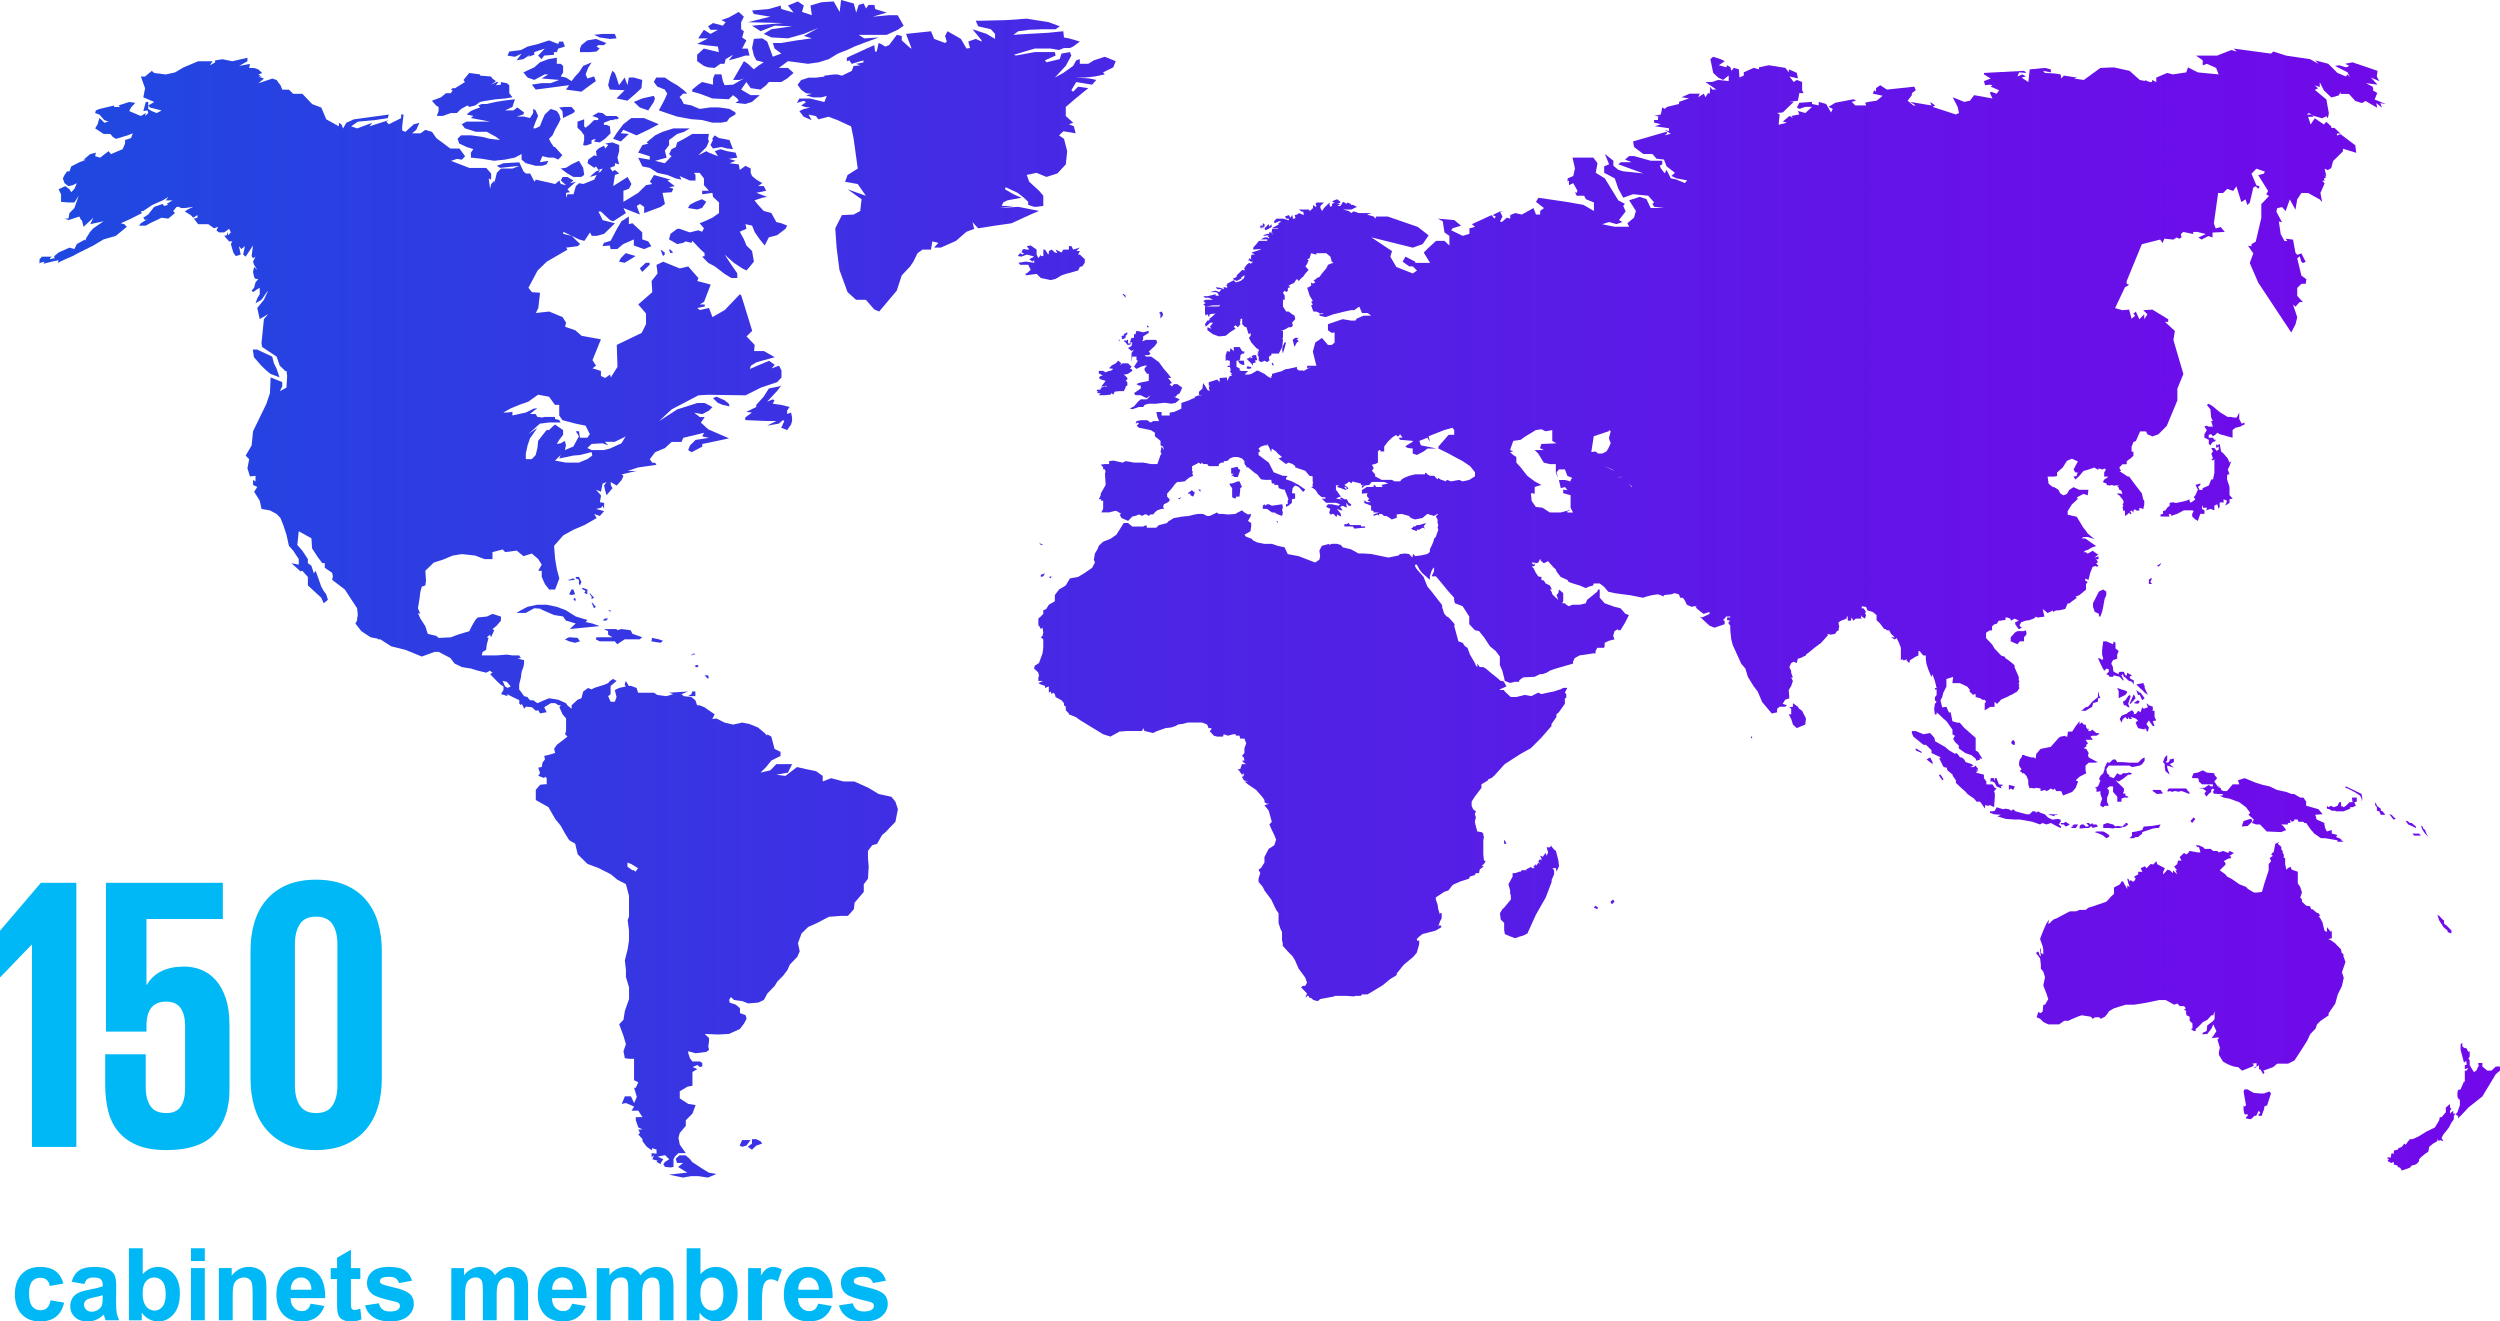 <?xml version="1.0" encoding="UTF-8"?>
<svg id="Calque_2" data-name="Calque 2" xmlns="http://www.w3.org/2000/svg" xmlns:xlink="http://www.w3.org/1999/xlink" viewBox="0 0 957.65 506.2">
  <defs>
    <style>
      .cls-1 {
        fill: #00b8f5;
      }

      .cls-2 {
        fill: url(#Dégradé_sans_nom_137);
        fill-rule: evenodd;
      }
    </style>
    <linearGradient id="Dégradé_sans_nom_137" data-name="Dégradé sans nom 137" x1="15.05" y1="225.54" x2="957.65" y2="225.54" gradientUnits="userSpaceOnUse">
      <stop offset="0" stop-color="#1e49e1"/>
      <stop offset=".45" stop-color="#4b26e5"/>
      <stop offset=".8" stop-color="#6711e8"/>
      <stop offset="1" stop-color="#7209ea"/>
    </linearGradient>
  </defs>
  <g id="Calque_1-2" data-name="Calque 1">
    <g>
      <path class="cls-1" d="M24.29,491.67l-5.21.94c-.18-1.04-.57-1.82-1.2-2.35-.62-.53-1.43-.79-2.42-.79-1.32,0-2.37.46-3.15,1.36-.78.91-1.18,2.43-1.18,4.57,0,2.37.4,4.05,1.2,5.03s1.87,1.47,3.21,1.47c1.01,0,1.83-.28,2.47-.86.64-.57,1.09-1.55,1.36-2.95l5.19.89c-.54,2.38-1.58,4.18-3.11,5.4s-3.58,1.82-6.15,1.82c-2.92,0-5.25-.92-6.99-2.77-1.74-1.84-2.61-4.4-2.61-7.66s.87-5.87,2.62-7.71c1.75-1.84,4.11-2.76,7.08-2.76,2.43,0,4.37.53,5.81,1.57,1.44,1.05,2.47,2.65,3.1,4.79Z"/>
      <path class="cls-1" d="M32.25,491.86l-4.8-.87c.54-1.93,1.47-3.36,2.79-4.29,1.32-.93,3.27-1.39,5.87-1.39,2.36,0,4.12.28,5.27.84,1.15.56,1.97,1.27,2.44,2.13s.71,2.44.71,4.73l-.06,6.18c0,1.76.09,3.05.26,3.88.17.84.48,1.73.95,2.68h-5.23c-.14-.35-.31-.87-.51-1.56-.09-.31-.15-.52-.19-.62-.9.88-1.87,1.54-2.9,1.97-1.03.44-2.13.66-3.29.66-2.06,0-3.68-.56-4.87-1.67-1.19-1.12-1.78-2.53-1.78-4.23,0-1.13.27-2.13.81-3.02.54-.88,1.3-1.56,2.27-2.03.98-.47,2.38-.88,4.21-1.23,2.47-.47,4.18-.9,5.14-1.3v-.53c0-1.02-.25-1.74-.75-2.17-.5-.43-1.45-.65-2.84-.65-.94,0-1.67.18-2.2.56s-.95,1.02-1.28,1.95ZM39.32,496.15c-.68.23-1.75.49-3.22.81-1.47.31-2.43.62-2.88.92-.69.49-1.04,1.11-1.04,1.86s.28,1.38.83,1.92,1.25.81,2.11.81c.95,0,1.87-.31,2.73-.94.64-.48,1.06-1.06,1.26-1.75.14-.45.21-1.31.21-2.58v-1.05Z"/>
      <path class="cls-1" d="M49.39,505.75v-27.59h5.29v9.94c1.63-1.85,3.56-2.79,5.8-2.79,2.43,0,4.45.88,6.04,2.65,1.6,1.76,2.39,4.29,2.39,7.59s-.81,6.04-2.43,7.89c-1.63,1.84-3.6,2.77-5.92,2.77-1.14,0-2.27-.28-3.38-.86-1.11-.57-2.07-1.42-2.87-2.53v2.94h-4.91ZM54.64,495.32c0,2.07.33,3.6.98,4.59.92,1.4,2.13,2.11,3.65,2.11,1.17,0,2.16-.5,2.98-1.5.82-1,1.23-2.57,1.23-4.72,0-2.28-.42-3.93-1.24-4.94-.83-1.01-1.89-1.51-3.18-1.51s-2.32.49-3.16,1.48c-.84.99-1.26,2.48-1.26,4.49Z"/>
      <path class="cls-1" d="M73.16,483.05v-4.89h5.29v4.89h-5.29ZM73.16,505.75v-19.99h5.29v19.99h-5.29Z"/>
      <path class="cls-1" d="M102.06,505.75h-5.29v-10.2c0-2.16-.11-3.55-.34-4.19-.23-.63-.59-1.13-1.1-1.48s-1.12-.53-1.83-.53c-.92,0-1.74.25-2.47.75s-1.23,1.17-1.5,1.99-.4,2.36-.4,4.59v9.05h-5.29v-19.99h4.91v2.94c1.75-2.26,3.94-3.39,6.59-3.39,1.17,0,2.23.21,3.2.63.96.42,1.69.96,2.19,1.61.49.65.84,1.39,1.03,2.22.19.83.29,2.01.29,3.56v12.42Z"/>
      <path class="cls-1" d="M119,499.38l5.27.89c-.68,1.93-1.75,3.4-3.21,4.41-1.46,1.01-3.29,1.51-5.49,1.51-3.48,0-6.05-1.14-7.72-3.41-1.32-1.82-1.97-4.12-1.97-6.89,0-3.31.87-5.91,2.6-7.78,1.73-1.88,3.92-2.82,6.57-2.82,2.97,0,5.32.98,7.04,2.95,1.72,1.96,2.54,4.97,2.47,9.03h-13.25c.04,1.57.46,2.79,1.28,3.66.81.87,1.83,1.31,3.05,1.31.83,0,1.52-.23,2.09-.68.56-.45.99-1.18,1.28-2.19ZM119.3,494.04c-.04-1.53-.43-2.7-1.19-3.49-.75-.8-1.67-1.2-2.75-1.2-1.16,0-2.11.42-2.86,1.26s-1.13,1.98-1.11,3.43h7.91Z"/>
      <path class="cls-1" d="M138.03,485.76v4.21h-3.61v8.06c0,1.63.03,2.58.1,2.85s.23.49.47.67c.25.18.54.26.89.26.49,0,1.2-.17,2.13-.51l.45,4.11c-1.23.53-2.63.79-4.18.79-.95,0-1.81-.16-2.58-.48-.77-.32-1.33-.74-1.68-1.24s-.61-1.19-.74-2.06c-.11-.61-.17-1.86-.17-3.73v-8.72h-2.43v-4.21h2.43v-3.97l5.31-3.09v7.06h3.61Z"/>
      <path class="cls-1" d="M139.83,500.04l5.31-.81c.23,1.03.68,1.81,1.37,2.34.69.54,1.65.8,2.9.8,1.37,0,2.39-.25,3.09-.75.46-.35.7-.82.7-1.41,0-.4-.13-.73-.38-1-.27-.25-.86-.48-1.77-.7-4.27-.94-6.97-1.8-8.11-2.58-1.58-1.08-2.37-2.58-2.37-4.5,0-1.73.69-3.19,2.05-4.37s3.49-1.77,6.36-1.77,4.77.45,6.1,1.34c1.33.89,2.25,2.21,2.75,3.95l-4.99.92c-.21-.78-.62-1.37-1.21-1.79-.6-.41-1.45-.62-2.55-.62-1.39,0-2.39.19-2.99.58-.4.28-.6.63-.6,1.07,0,.38.17.7.53.96.47.35,2.12.85,4.94,1.49,2.82.64,4.78,1.42,5.9,2.35,1.1.94,1.66,2.25,1.66,3.93,0,1.83-.77,3.41-2.3,4.73-1.53,1.32-3.8,1.97-6.79,1.97-2.72,0-4.88-.55-6.47-1.65-1.59-1.1-2.63-2.61-3.12-4.5Z"/>
      <path class="cls-1" d="M172.87,485.76h4.87v2.73c1.75-2.12,3.82-3.18,6.23-3.18,1.28,0,2.39.27,3.33.79.94.53,1.72,1.32,2.32,2.39.88-1.07,1.83-1.86,2.84-2.39,1.02-.53,2.1-.79,3.26-.79,1.47,0,2.71.3,3.73.89,1.02.6,1.77,1.47,2.28,2.63.36.85.55,2.23.55,4.14v12.78h-5.29v-11.43c0-1.98-.18-3.26-.55-3.84-.49-.75-1.24-1.13-2.26-1.13-.74,0-1.44.23-2.09.68-.65.45-1.12,1.11-1.41,1.98-.29.87-.43,2.25-.43,4.13v9.6h-5.29v-10.96c0-1.94-.09-3.2-.28-3.76-.19-.56-.48-.98-.88-1.26s-.93-.42-1.61-.42c-.81,0-1.55.22-2.2.66-.65.44-1.12,1.07-1.4,1.9s-.42,2.2-.42,4.12v9.71h-5.29v-19.99Z"/>
      <path class="cls-1" d="M219.12,499.38l5.27.89c-.68,1.93-1.75,3.4-3.21,4.41-1.46,1.01-3.29,1.51-5.49,1.51-3.48,0-6.05-1.14-7.72-3.41-1.32-1.82-1.97-4.12-1.97-6.89,0-3.31.87-5.91,2.6-7.78,1.73-1.88,3.92-2.82,6.57-2.82,2.97,0,5.32.98,7.04,2.95,1.72,1.96,2.54,4.97,2.47,9.03h-13.25c.04,1.57.46,2.79,1.28,3.66.81.87,1.83,1.31,3.05,1.31.83,0,1.52-.23,2.09-.68.56-.45.99-1.18,1.28-2.19ZM219.42,494.04c-.04-1.53-.43-2.7-1.19-3.49-.75-.8-1.67-1.2-2.75-1.2-1.16,0-2.11.42-2.86,1.26s-1.13,1.98-1.11,3.43h7.91Z"/>
      <path class="cls-1" d="M228.58,485.76h4.87v2.73c1.75-2.12,3.82-3.18,6.23-3.18,1.28,0,2.39.27,3.33.79.94.53,1.72,1.32,2.32,2.39.88-1.07,1.83-1.86,2.84-2.39,1.02-.53,2.1-.79,3.26-.79,1.47,0,2.71.3,3.73.89,1.02.6,1.77,1.47,2.28,2.63.36.85.55,2.23.55,4.14v12.78h-5.29v-11.43c0-1.98-.18-3.26-.55-3.84-.49-.75-1.24-1.13-2.26-1.13-.74,0-1.44.23-2.09.68-.65.45-1.12,1.11-1.41,1.98-.29.87-.43,2.25-.43,4.13v9.6h-5.29v-10.96c0-1.94-.09-3.2-.28-3.76-.19-.56-.48-.98-.88-1.26s-.93-.42-1.61-.42c-.81,0-1.55.22-2.2.66-.65.44-1.12,1.07-1.4,1.9s-.42,2.2-.42,4.12v9.71h-5.29v-19.99Z"/>
      <path class="cls-1" d="M263.03,505.75v-27.59h5.29v9.94c1.63-1.85,3.56-2.79,5.8-2.79,2.43,0,4.45.88,6.04,2.65,1.6,1.76,2.39,4.29,2.39,7.59s-.81,6.04-2.43,7.89c-1.63,1.84-3.6,2.77-5.92,2.77-1.14,0-2.27-.28-3.38-.86-1.11-.57-2.07-1.42-2.87-2.53v2.94h-4.91ZM268.28,495.32c0,2.07.33,3.6.98,4.59.92,1.4,2.13,2.11,3.65,2.11,1.17,0,2.16-.5,2.98-1.5.82-1,1.23-2.57,1.23-4.72,0-2.28-.42-3.93-1.24-4.94-.83-1.01-1.89-1.51-3.18-1.51s-2.32.49-3.16,1.48c-.84.99-1.26,2.48-1.26,4.49Z"/>
      <path class="cls-1" d="M291.86,505.75h-5.29v-19.99h4.91v2.84c.84-1.34,1.6-2.23,2.27-2.65s1.43-.64,2.29-.64c1.2,0,2.36.33,3.48,1l-1.64,4.61c-.89-.58-1.72-.87-2.49-.87s-1.37.2-1.88.61c-.51.41-.92,1.15-1.21,2.21-.29,1.07-.44,3.3-.44,6.7v6.18Z"/>
      <path class="cls-1" d="M313.38,499.38l5.27.89c-.68,1.93-1.75,3.4-3.21,4.41-1.46,1.01-3.29,1.51-5.49,1.51-3.48,0-6.05-1.14-7.72-3.41-1.32-1.82-1.97-4.12-1.97-6.89,0-3.31.87-5.91,2.6-7.78,1.73-1.88,3.92-2.82,6.57-2.82,2.97,0,5.32.98,7.04,2.95,1.72,1.96,2.54,4.97,2.47,9.03h-13.25c.04,1.57.46,2.79,1.28,3.66.81.87,1.83,1.31,3.05,1.31.83,0,1.52-.23,2.09-.68.56-.45.99-1.18,1.28-2.19ZM313.68,494.04c-.04-1.53-.43-2.7-1.19-3.49-.75-.8-1.67-1.2-2.75-1.2-1.16,0-2.11.42-2.86,1.26s-1.13,1.98-1.11,3.43h7.91Z"/>
      <path class="cls-1" d="M321.38,500.04l5.31-.81c.23,1.03.68,1.81,1.37,2.34.69.54,1.65.8,2.9.8,1.37,0,2.39-.25,3.09-.75.46-.35.7-.82.7-1.41,0-.4-.13-.73-.38-1-.27-.25-.86-.48-1.77-.7-4.27-.94-6.97-1.8-8.11-2.58-1.58-1.08-2.37-2.58-2.37-4.5,0-1.73.69-3.19,2.05-4.37s3.49-1.77,6.36-1.77,4.77.45,6.1,1.34c1.33.89,2.25,2.21,2.75,3.95l-4.99.92c-.21-.78-.62-1.37-1.21-1.79-.6-.41-1.45-.62-2.55-.62-1.39,0-2.39.19-2.99.58-.4.28-.6.63-.6,1.07,0,.38.17.7.53.96.47.35,2.12.85,4.94,1.49,2.82.64,4.78,1.42,5.9,2.35,1.1.94,1.66,2.25,1.66,3.93,0,1.83-.77,3.41-2.3,4.73-1.53,1.32-3.8,1.97-6.79,1.97-2.72,0-4.88-.55-6.47-1.65-1.59-1.1-2.63-2.61-3.12-4.5Z"/>
    </g>
    <g>
      <path class="cls-1" d="M29.25,338.16v101.19H12.24v-77.46h-.15L.15,374.28h-.15v-17.76l15.67-18.36h13.58Z"/>
      <path class="cls-1" d="M70.59,370.25c2.29,0,4.48.42,6.57,1.27s3.93,2.16,5.52,3.96c1.59,1.79,2.86,4.1,3.81,6.94.94,2.83,1.42,6.24,1.42,10.22v24.78c0,7.07-1.89,12.68-5.67,16.86-3.78,4.18-9.95,6.27-18.51,6.27-4.38,0-8.04-.6-10.97-1.79-2.94-1.19-5.35-2.88-7.24-5.07-1.89-2.19-3.24-4.82-4.03-7.91-.8-3.08-1.19-6.57-1.19-10.45v-11.49h15.52v12.68c0,2.99.6,5.37,1.79,7.16s3.23,2.69,6.12,2.69c2.58,0,4.43-.85,5.52-2.54s1.64-3.88,1.64-6.57v-24.48c0-2.79-.58-5-1.72-6.64-1.14-1.64-3.01-2.46-5.6-2.46-4.97,0-7.46,3.09-7.46,9.25v2.24h-15.52v-57.01h44.77v13.88h-29.25v25.22h.15c2.69-4.67,7.46-7.01,14.33-7.01Z"/>
      <path class="cls-1" d="M121.04,440.55c-4.28,0-7.99-.7-11.12-2.09-3.13-1.39-5.75-3.3-7.84-5.75-2.09-2.43-3.63-5.32-4.63-8.65s-1.49-6.94-1.49-10.82v-48.95c0-3.98.49-7.63,1.49-10.97s2.54-6.22,4.63-8.66,4.7-4.33,7.84-5.67c3.13-1.34,6.84-2.02,11.12-2.02s8.01.67,11.19,2.02c3.18,1.34,5.82,3.23,7.91,5.67,2.09,2.44,3.63,5.32,4.63,8.66s1.49,6.99,1.49,10.97v48.95c0,3.88-.5,7.49-1.49,10.82s-2.54,6.22-4.63,8.65c-2.09,2.44-4.73,4.35-7.91,5.75-3.19,1.39-6.92,2.09-11.19,2.09ZM121.04,426.37c2.98,0,5.1-.97,6.34-2.91s1.87-4.45,1.87-7.54v-54.33c0-3.08-.62-5.6-1.87-7.54s-3.36-2.91-6.34-2.91-4.95.97-6.2,2.91-1.87,4.45-1.87,7.54v54.33c0,3.09.62,5.6,1.87,7.54s3.31,2.91,6.2,2.91Z"/>
    </g>
    <path class="cls-2" d="M472.55,182.26v.45h1.61l.94-2.58-.94-.8v-.56l-2.55.56v2.13h.94l-.94.8h.94ZM861.98,313.69l-2.55.8-.7,2.13,2.3-.24,1.61-1.57v-.87l-.66-.24ZM492.07,133.31l.56-2.13h-.56l-.66,1.36-.28,1.33.28,1.57.66-2.13ZM431.84,130.17l-.66.56v-.56l-.7.56.7.45.66.91h.94l.66-.56h-1.33v-1.36h-.28ZM264.87,265.89l-1.33.77h2.83v-1.78h-1.22l-.28,1.01ZM773.43,292.15v1.12l.94,1.36-.66.77.94.56-.28.24h.94l.94,1.01.7,1.68v1.57l.52,1.57.66-.24.94.24.94-.24,1.64.24v1.01l1.61-.45.66.45.94-.45.7-.56.94.56.52-.56.66,1.01h1.89l.7,1.68,3.49-1.36,1.36-1.57.94-2.44-.94-.45,1.47-1.36,2.58-1.33-.28-1.12v-1.82l1.22-1.12h2.27l1.22-.21-1.22-.59-2.27-1.22-.28-.91.28-.77-.28-.45-.66-1.12-.98-.24.7-.56h.28v-.77l.66-.56-.94-1.36h2.83l-.94-1.22.66-.35h1.61l.94-.56v-.45h-.94l-1.61-1.33-.66.56h-.94l.28-.56v-.56l-.28.56-.66-.8-.28-1.12h-.7l-.66-.77h-.28l-.66.77v-1.33l-1.47,1.89-1.36,2.13h-1.61l-.28,1.92h-.66v-.35l-1.89.35-.7.45-3.07,3.46-3.91.8-.94,1.12-.7.8-.24,1.78-.7-.45h-.94l-2.13-.56-.7-.35h-.66l-.28.91-.66.8-.28,1.22ZM265.81,250.28l-.94.45v.31h.28v-.31h1.22l-.56-.45ZM402.47,221.55l.38-.77-1.08.21.7.56ZM400.31,219.62l-1.61.56v.8l.94-.21.66-1.15ZM399.65,208.77l-.94-.45-.7-.56.7,1.01h.94ZM267.45,254.79h-1.08v.77h1.08v-.77ZM935.96,355.1l1.61,1.36v.56l1.47.56v-1.12l-1.47-1.57-1.36-1.12v-1.26h-.24l-1.64-1.68-.66-.45.66,2.13,1.64,2.58ZM610.51,347.7l1.36.56.28-.56-.94-.77-.7.77ZM867.77,418.64l-.42.22h-1.61l-2.41-.22-2.03-1.12-.28-.22h-1.22l-.38.79.94,5.28-.56.56-.38-.56v1.91l.38,1.57h1.22v.56l-.66.56v.45l1.61.34.66-.34.94-1.01h.7l.94-1.91.52.56v.56h-.52v.79h1.19l.42-1.34.52-1.35v-.79l.94-.56v.56l1.64-5.05-.56-.79-1.61.56ZM398.01,80.8l-7.93-1.57-7.3.45,5.66-.8h-4.71l.56-1.33,1.61-.8,5.38-1.01-3.07-1.33-3.25-1.92.28-.77,4.57,2.13,2.41,1.89,1.64,1.57v1.15l2.27.77h.94l2.58-.35v-3.91l-1.64-1.92-3.77-3.46-.94-2.58,3.77-.8,3.77,1.57,4.19-1.33,3.25-3.49.52-5.06-1.22-4.71-1.89-1.33,1.64-1.57,4.71.77-.7-2.69-1.89-.77,1.64-.59-2.83-2.58v-3.46l3.77-3.25,4.85-3.95-3.91-.56-1.89,1.92-.7-.56,1.89-3.14,6.08,1.01,1.61-1.82-2.55-.56-5.38-.35h3.49l3.91-.42,3.77-.8-.66-.77,3.91-1.92.94-2.37-4.19-1.68-4.19,1.36-2.13,1.33h-3.25v-1.78l-1.36.45-1.19,2.13-3.77,2.69-3.25,1.78,4.19-4.47,2.13-3.95-.52-1.33-3.25.56-.66,2.13-5.13,1.22-.52-.77,4.05-1.82-.28-1.33h-7.68l-7.26,1.33-.7-.31,7.96-2.37h6.08l3.21.56,1.89-.77h2.3l1.22-.56,2.55-1.92-4.19-1.22-1.89-.35-.24-2.37-5.8.59-7.68.42-5.66.35,1.89-1.36,4.16-.56,5.41-.21h4.71l1.61-1.12-4.19-1.57-8.48-1.36-8.07.56-9.85.24h-1.61l.94,2.13,4.85,1.12,1.61,1.78v1.92l-3.25-1.92-5.38-1.78,3.49,4.26v.45l-2.27-1.01-2.83,1.01.66,2.48-1.36.21-2.13-3.7-5.13-2.93-.94,1.82.66,2.13-.66.56-4.19-1.57-1.19-2.93-9.57,1.01,2.13,5.62-.52-.21-3.25-2.93v-1.68l-1.89-.45-2.97,3.95-1.47.56-1.61-1.01-.94-.35-.7,3.25h-.66l-.28-2.44-2.55,1.12-2.83,1.33-3.49,1.57-1.64.8v1.33l.94-.31.94,1.33,3.25-1.01,1.22-.31v.77l-2.83.56,1.61.56-2.55.24-.7,1.89-3.77,1.82-1.61-.45h-1.61l-3.53.45v.35l-3.21.42h-2.83l-2.83.91-1.36,1.82,1.36,1.89,1.89,1.36,2.13.21-2.13.56,2.55.8h3.25l2.13-.56-.94,2.34-5.38-1.33h-4.19l-.94,1.68,2.58-.8.94.45-1.89,1.36,1.61.56,1.89.21-2.55.56-1.64.8,1.64,2.13,3.07,1.33-1.19-2.13,2.83.56.94,1.26,3.91-1.01,3.49,1.33,5.13,2.37.94,4.5,1.61,11.66-3.91,2.48-.94,2.58,4.85.87,3.11,4.5-7.02-2.48,5.38,3.81-.52,4.5-2.55,1.36-4.47.21-2.55,5.06.52,7.4,1.08,8.52,3.11,8.52,3.25,2.93h3.77l3.21,3.7,1.89.8,6.74-8,1.89-5.83,3.25-3.46,1.22-1.82,1.61-3.25,1.89-1.36h3.25l.52-3.14,2.3.56-1.64,1.82h2.58l5.8-2.58,4.02-3.49,2.97-1.12-.66-2.58,2.16,2.37,6.46-1.01,6.32-.91,7.3-3.35,3.21-1.36ZM916.83,313.93l.94-.24-.7-.56-.94-1.01-.94-.21.7.77.94,1.26ZM924.76,320.08h2.58l-.7-.77h-2.55l.66.77ZM923.81,316.38l1.64.8v-.56l-1.64-1.36h-.66l-.94-.77h-.66l.94,1.33,1.33.56ZM928.95,319.31l1.22,1.33-.7-1.33-.52-1.36-.66-.56-.28-.77-.66-.24.66,1.57.94,1.36ZM911.98,310.55v-.77l-1.5-1.12v-.24l-.66-1.12v1.12l.66.8v1.33l.94.24.56,1.33h1.61v-.21l-.94-1.12-.66-.24ZM904.68,304.16l-2.27-1.12-3.77-1.82-.28.56.94.24,2.55,1.33,2.16,1.36.66,1.22v1.15l.28-1.15-.28-1.22v-.56ZM901.19,307.3h-1.22l-1.33,1.36-.94.56-.7-.56-.24.56v-1.92h-.7l-.66,1.36-1.47.56-1.08-.56-.94.56-.56-.56v1.12l.94.21.94.56h1.22l.42.24h2.83l2.55-1.01v-.56h.94l1.22-.56-.56-1.36.94-.21v-1.57h-1.89l.28,1.78ZM882.33,305.52h-1.22l-2.3-1.36h-.94l-2.13-.8-3.53-.77-2.83-1.36-2.55-.56-2.55-.77-4.47-1.82-2.55.8.52,1.57h-2.55l-2.16,2.58h-1.33l-.94-.45v-.56l-.56-.24-.38-1.12v1.12l-1.64-2.44,1.08-1.26-1.08-1.33v-.56l-2.83-.24-1.61-.87-1.89.87-1.61.24-.56,1.33v.56h2.16l.38.45v.8l1.22,1.12h4.19v.77h-.94l-.66-.56-1.64,1.12h-.94l-1.22.24h1.5l.66.56.7.45-.7.91.7,1.22.94-1.01.94-.8v-.77l.66-.56.52.56-.52.77.52.8,1.08-.21-.38.21h2.55v.56h-1.22l1.5.8,2.27.42,3.77,1.36,2.58,1.92,1.61,2.13-.66.77,2.03,1.82-.7,1.33,1.64.56h1.47l2.55,2.69,5.55.24,1.89-.8-.94-1.33-.94-.8h2.55v-.56h.94v-1.33l.52.87.94-.31v-.56h1.36l.28.87h1.89l.38.45h.7l1.47,2.13.42.56.52.56.66.8,2.58,1.78h1.61l4.71.8v.56h2.3l-.7-.56h-.24l.24-.24-.94-.56-1.19-.45.52-.77-2.16-.56v-1.36l-1.89.56-.66-1.33-.28-1.36v-.56l-2.97-1.33-.52-1.82,2.83-.21-1.61-1.92-4.71-1.33v-1.57l-1.08-1.57ZM956.04,408.54l-1.64,1.57h-1.61l-1.89-1.57v-1.35h-1.61l.24,1.35h-.24l-.7,1.57-.94.56-1.19-1.91-.42-.79v-1.79l-.52-.79.52-.56v-2.13l-.52.23-.7-1.35-.94-.22-.66-.56v-1.35l-.66.56v2.13l1.33,5.05.28-.56h.66v1.35h-.66v1.57l1.36-.45-.7,1.01h-.66v4.49l-.28-.45-1.33,3.14-.94.22-.28,1.12v1.35l.28.79.66.56v2.02l-.94,2.7-.66.79.66.56h.28v1.01l2.27-2.36,1.64-1.8,2.13-1.68,3.25-2.58,5.13-8.53,1.61-1.35v-1.57h-1.61ZM939.73,426.61v-1.12l-.7.56-.52.56v-1.12l.52-.79-.52-.45v-1.35l-1.61,1.35v1.8l-1.64,1.91h-.66l-.28,1.24-1.61,2.69-3.25,1.57-3.07,1.91-2.3,1.01h-.94l-.94,1.12-.66,1.01-.56-.45-.94,1.24-1.33.56-.28.56-1.36.22v.56h-.24l.24.79-.94-.22-.24.79v.79h-1.36v.56h.66l-.66.79,1.36.79.94-.34.24.34-.24.56,1.61.45v.56l.94.22.66,1.12,3.11-1.12.66-.79,1.64-.45.94-.9.24-.45v-.56l.7-.79,1.61-1.35,1.22-.79.38-1.91,1.5-1.24,1.61-.9v-.79l.66.79.28-.45,1.36.45-.7-1.24.7-1.34.94-1.12,1.19-1.57.94-1.79.94-1.35v-1.35l.7-.79h-.94ZM897.69,366.55v-1.01l-.7-.56-.24-1.33-1.36-1.36-.94-1.01-1.61-1.12-.94-.45,1.33-.31v-2.37l-.38-.77v.77l-1.5-1.92v1.92l-.94-.56-.66-2.69v-.24l-.94-1.78-.66-.91h.66l-.66-1.01-.7-.21-1.61-1.36h-.52l-.42-1.12-1.47-.21-1.64-1.57v-.8l-.66-.77.66-1.92-.66-2.13-.94-1.36v-4.47l-2.3-.8-.52-1.12-.94.56-.66.56-.42-2.13v-2.34h-.52v-1.36l-.42-.56v-.77l-.52-.56v-1.01l-1.36-1.15.66-.77-1.61.77-.66,3.28h-.28l-.66.77.66.56-1.22.8.56,1.22-.94,1.12v2.37l-1.64,5.03-.94,3.28-1.89.21h-1.19l-2.3-1.36-.66-.77-2.58-1.01-3.07-2.13-.7-.35-.94-.45-.66-.87-2.16-1.57,2.16-2.13v-.8l-.66-.56,1.33-.77.94-.45v.45l.7-.8-.7-.45,1.64-1.12-.42-.21-1.22-.56-.66.56.66.21h-.66l-.28-.21-1.61-.56-1.61.56-.56-.56h-1.61l-.94-.8h-2.3l-.66-.77h-.28l-1.22-.59h-1.33l.94.8.38-.21.56,2.13h-.94l-3.25-.56-.52.77-.66.56-.94-.56-1.64,1.57.7,1.36h-1.36l-.28,1.33-1.22,1.01,1.22,1.36h-.66l.66,1.57-1.61-1.57v1.12l-1.22-1.12-.94-.24-1.61,1.82v-1.01l.66-1.36-2.97-1.57-.28-1.12-1.33,1.36-.28-.24h-.66l-1.5,1.57-.66-.77-1.61.77.66,1.36h-1.61v1.01l-1.61.87.66.8-.66,1.01h-.7l-.52-.56-.42.56-.52-1.01h-.42l.42,1.78.52,1.36-.94-.56v1.33l-1.22-2.13-.38-.77h-.56l-.66,1.12-2.27,1.22v2.48l-.94.8-1.92,2.13-5.1,1.78-1.89.56-.94.8h-2.3l-1.47.56h-2.3l-2.55,1.33-2.58,1.36-1.19.45-1.64,1.57h-.38l.38-1.57-.94,1.33-.66,1.36-.66,1.57-.94,2.34-.28.91.94,2.58.28,1.36v1.89l-.94-.56v-1.33l-.28-.56v1.33l.28,1.57-.28.35-.66-1.92-.94.56,1.61,2.13.28,2.37v1.57l.94,1.12.66,2.13-.66,3.14,1.33,3.49.56,1.78-1.22,2.13h-.66l-.28,2.69-.94.56-.66-.56-.7,2.13,1.36.59,1.22,1.22,1.89.91h4.16l1.92-1.36h1.61l.66-.35,2.83-1.22,1.61-.56,3.53.56.66.8.94-.59h1.61l.56.59,1.61-.8.94-1.12.66-1.01,1.92-1.12,4.43-1.36h3.25l4.82-.77,4.75-1.01h2.55l3.21,1.78,1.22-.45.94,1.01h1.64l.66.8-.66.56.94.56-.28.21.28,1.36,1.19.56v1.57l1.08,1.01v1.92l-.66.21,1.22.79h.66v-.79l.94-.77,1.89-1.92,1.61-.8,1.64-1.78h.66l.52-1.57v2.93l-.52.77-2.3,1.78-.24,2.15-1.36.56-.28.79.94-.22h.94l1.64-2.12.66-1.57,1.22,2.57-1.22,1.91-.66.79,1.89-.23h.94v.23l-.56.56.94,3.15-.38,1.57v1.12l.94,1.57.66,1.01.94.56,1.61.79,1.64.56,1.61.22,1.47,1.35,3.91-1.57.7-.56-.7-.56,1.64-.22v1.35l-.94.22.24.34,1.64-1.12v1.57h.52l1.08,1.91.52-.79-.52-.56,3.77-1.35,1.61-1.35h4.19l2.41-1.23,2.3-3.48,2.55-4.04,1.22-2.58,2.03-2.12.52-1.57,1.36-1.36,3.11-2.13v-.8l2.55-3.7.94-3.46,1.61-3.28.7-3.14-.7-2.13,1.36-3.91-.66-1.92ZM249.51,245.67l3.53.56.94-.77-1.61-.56-2.58-.56-.28,1.33ZM284.28,436.71l-.94,2.13.94.45,1.61-.45,1.64-2.13h-3.25ZM290.36,436.71l-.66-.34h-1.64v1.68l-1.61,1.24,1.61,1.12,1.64-1.57,2.27-.79-.66-.9-.94-.45ZM226.88,238.83l-2.56-.56.67-.77-4.45-1.36-3.77-2.37-3.51-1.33-3.91-.8h-3.5l-3.77.8-2.56,1.33-1.62,1.01h3.5l3.23-1.78,3.1.21h-.94l5.39,2.37,3.51.56,1.08,1.57,3.77,1.12-2.29,2.13,11.46-1.12-2.83-1.01ZM256.8,96.96l1.08-.24-1.08-1.12h-.56l.56,1.36ZM253.97,98.08l.66-.56v-.8l-1.61-1.12.94,2.48ZM246.01,104.16l2.83-2.72v-.77h-1.47l-2.3,2.13.94,1.36ZM274.44,151.96l-1.33.56,1.89,1.82,1.89.77,2.55.56-.24-1.01-1.64-1.33-3.11-1.36ZM237.81,98.88l-.7,1.33,2.16.45,2.97-1.78,1.22-.8-3.77-1.12-1.89,1.92ZM233.62,14.91l2.55-.21-.66-1.71h-4.71l-3.23.35,2.16,1.01,3.91.56ZM215.7,45.22l1.62-.8,2.29-1.12.67-.77-1.35-1.57h-2.56l-2.16.21,1.22,1.36.27,2.69ZM268.92,79.68l1.64-2.37-1.64-1.01-2.55,1.01-2.16,1.15-.66,1.22,3.49.56,1.89-.56ZM242.8,39.04l2.27,2.13,3.25,1.12,2.13-3.25.42-1.33-.42-1.01-4.43,1.01-3.21,1.33ZM273.11,56.88l3.21-.56,2.16.56,2.3.24-1.36-3.49-4.05-.77-1.61-1.01-.94,1.33.28.45-.94,1.92.94,1.33ZM219.61,67.77h3.1l1.08-.77-.4-2.72-1.62-2.69-2.83,1.36-2.15,1.33-2.02.24,2.56,1.92,2.29,1.33ZM228.5,19.73l1.22-1.12-1.22-.77.67-.56h2.16l.94-.8-4.04-1.57-3.23.56-2.29,1.82-.54,1.33v1.36h3.77l2.56-.24ZM101.97,141.87l1.62,1.33,3.5,1.36-1.21-3.49-.94-1.89-.67-2.58-5.8-2.72h-1.62l.41,2.93,2.83,3.25,1.89,1.82ZM243.85,51.85l4.47-2.13,4.05-2.13-5.69-2.37h-4.85l-3.07,2.37-2.58,3.46-1.33,2.13,2.97,1.01,3.07-2.9-3.07-.24.94-1.33,5.1,2.13ZM199.8,20.53l-1.89,2.58,2.56-.45,2.56-1.68-.67.77,2.29-.77v-1.01l4.04-1.36-2.56,2.69,1.35,1.36.94-1.36,3.77-.31v-1.01h1.08l.54-1.36,2.56-.77-.67-1.92h-1.48l-.4.91-3.51-1.36-4.18,1.36-4.04,1.01-2.56,1.33-4.45.56-.67,1.57,2.83.45,2.56-1.22ZM235.5,27.93l-.94-.8-.94,2.58-.67,2.93.67,1.68,5.65.24-3.11,3.14,4.19.87,3.11-2.69,2.27-2.13.28-3.14-3.21-.91h-1.92l-.52,2.93-1.08-2.93-2.16,2.93-.94-2.93-.66-1.78ZM248.32,92.46l-2.3-.77v-2.69l-3.77-3.49-1.36.35v-2.93l-2.83,1.82-1.61,2.69-2.56,4.82-2.56.77-.54,1.26,2.83-.24.27,1.36h2.56l2.3-1.92,2.83-1.22,1.22-.56v2.34l3.88,1.36,2.83-1.12-1.19-1.82ZM233.89,45.99h1.61l-.67-.31h1.61l.66-.45-.94-.8h-3.89l-1.48-1.12-1.62-.21-2.29,1.33,2.29.8v.77h-1.62l-1.62,1.61-1.62,1.33-.54-.56v-2.69l-2.56.91v2.34l1.48,1.36,1.08,1.57v1.78l-.4,1.92.94.21,2.29-.77v-1.36l1.62-.45-.67,1.01,2.16.35,2.02-1.36,2.16-2.13-.27-2.69-1.35-.56h-.94v-.8l2.56-1.01ZM301.53,164.74l1.5-2.13.38-1.33v-1.36l-.38-1.89-1.5.56v-1.36l.94-1.33-3.21-.8-3.25-.45.66-1.33-.66-.35-2.16.91,3.77-4.05,1.64-2.13-.94.35-3.81.77-1.99,3.14-2.83,3.14v.8l-3.81,1.89,2.16.24-2.55,1.89v1.01l8.35.35h3.53l-3.53,1.78,4.47-.77,1.61-1.36.52.35-1.19,2.58,2.27.87ZM215.7,27.72v-2.48l-.94-.8h-1.48v-2.34l-3.23.56-3.23,1.22-2.16,1.92-4.18,1.92,1.62,1.99,2.56.91,4.04-2.13h1.35l-2.56,1.57,6.74.56-3.23,1.22h-3.5l-3.77.59,1.48,1.89,12.8-1.68-1.21,1.68,5.93.8,2.56-1.92,2.96-2.13-.67-1.78-2.56.77-.67-1.57.94-2.48,1.35-2.13-3.23,1.36-1.62,2.48-1.48,1.57-1.35,1.78-2.15-1.36-2.02-.42.94-1.57ZM254.64,34.32l.94,1.57-.94,2.13-.94,1.82-1.33,2.44,2.93,1.01,4.05,1.36,5.52,1.01,4.05.31,3.91,1.01h3.49l2.16-.42.94-1.36,2.3-1.36v-.77l-2.3-1.36-4.05-.56h-3.21l-4.19.56-3.11-1.33-2.93-.56-.94-1.82-.7-.77,1.36-1.36h1.61l-1.33-1.33-2.58-1.92-2.16-1.22-2.55-1.71h-3.25l-.94,1.71,1.36,1.78,2.83,1.12ZM168,40.96v1.57l-.67,1.89h2.29l3.1-1.12h2.29l1.62-1.57,2.43-1.33.67.56,2.29-.56,1.89-1.36,2.29-.45,3.77-.56,3.5-.31,2.83-.45-1.21-1.57v-3.04l-.94-.8-2.29-.42v1.01l-1.89.21.94-1.22h-.67l-2.16,1.01,1.89-1.36-1.35-1.01-.54-.77-4.18-.35v-.45l-4.18-.56-2.16,2.69.54.8-3.77,2.34h-.94l-.67.56.67.24-.67,1.12h-1.89l-1.89,1.57-3.5,1.33,1.62,1.82.94.56ZM271.22,25.8l2.55.21,2.16-1.57h1.61l.42-1.78,2.83-1.68-1.61,2.13,3.77-1.01,2.55-.8h1.61l-.66-2.69h-2.16l1.61-3.14-1.61-1.12.66-2.37-1.05-.77v-2.69l1.05-2.13-1.99-1.82-3.77,2.13-2.86,1.01,1.64.8-1.08,1.33-3.77-1.01-1.89,1.26.94,1.33h2.83l-2.83,1.57-2.55-1.57-2.16,3.28h3.77l-4.19,2.13,2.83.45,5.13.56.38,2.13-5.76-1.36-2.58,2.37v2.44l2.58,1.82,1.61.56ZM210.04,60.37h2.15l1.62.77,1.62-1.68-1.62-1.78-1.22-1.36h-.41l-1.21-1.78-.67-1.36,1.35-1.33.94-2.13,1.22-2.13.94-1.92-.54-1.82-.94-1.33-2.29-.8-2.29,2.13-.94,2.13-.94,2.37-1.62.8h-.95l.95-2.58.94-2.16-.94-2.13-.95-.56v1.57l-1.21,1.92-2.29-.56h-2.83l2.56-.8.27-.77-2.56-1.92-1.48,1.12h-3.23l2.83-1.33.95-2.93-4.45.56-2.83.45-3.51.8h-1.89l-1.35.56.67.77-1.62.56-1.89.8-1.62,1.33,2.56.56-.94.8,7.28,1.36h-8.9l-1.89,1.01,1.21,1.57,4.18,1.33h4.18l3.51,1.92,1.62,1.22-3.91-.45-3.1-.77-4.18-.56h-3.77l-1.35,1.33.67,1.82,2.83,1.33,2.56.8-.94,1.33v1.92l4.18.45,4.72.77,4.18-.45,3.77-.77,2.56-1.36v2.13l1.62,1.36,3.77,1.01h2.56l1.62-.56.67-1.36-3.23.56.94-2.34,2.29.56ZM272.83,37.71l6.35.31,1.61-1.57,1.61,1.26.56.87-1.22.8,3.77.45,2.55-.8,2.97-2.58h-3.49l-3.63-2.13,1.99-2.9,1.64,2.34,3.77.56,2.16-1.68,1.05-1.22h4.75l2.27-1.36,2.44-2.13-2.16-1.92h-3.49l3.49-2.58,3.49.45,4.19.56,4.05-.56,3.91-1.22,3.49-2.13,3.49-1.36,2.83-1.33,3.53-1.36,5.8-2.13-5.55.35-2.13-1.36h10.75l4.19-1.92,2.3-1.57-2.3-4.02h-3.49l-6.08.56,5.38-1.57-4.43-1.36-.28-1.57h-2.27l-.94,1.36-.94-1.92-1.89.56-.94,2.93-.94-3.49-4.85-1.33-.56,4.57-2.27-4.02-4.71.31-4.19,1.26.52,3.7-3.77-1.26.7-2.44-2.3-1.57-3.77,1.57,2.16,2.69-4.71-1.36-.28-1.33-4.47,1.33-6.46.56.7,1.36,6.32,1.01-8.62,2.13,13.48.31-11.87,1.01,3.25,2.13,5.38-2.13,6.74.24-7.96,1.12-2.93,1.78,2.93,1.36,6.35.35,6.08-1.71,5.66-2.34-5.66,3.14,3.07.91-5.66.77-6.04,1.01h-3.25l.66,2.13,2.58,1.92-3.25,1.22-.94-2.58-1.22-3.25-1.89-1.22-3.21.21-.7,3.49.7,2.9.94,1.82,2.83.77-2.16,1.36-1.61,1.33-2.3-2.13-1.5-1.01-4.16,7.19h2.55l1.61-.56-4.16,2.37-3.25.21-.66-1.57-.56-2.58h-2.55l-.66,1.57v2.37l-4.19-1.01-1.47,1.01-2.3,1.89v.8l2.83.77,4.85,1.82ZM289,88.76l2.03,2.93,1.89,2.34,1.61-3.14,3.11-.77,3.25-2.48.66-1.22-2.27-.91-1.89-.45-1.92-3.46-2.93-.8-2.16-2.34-1.36-1.71,2.97-1.01,1.89-.31-4.16-1.57,3.77-.8-.94-1.78h-2.16l1.61-1.12-2.27-1.36-1.64-1.36-.52-1.22v-1.68l-2.03-1.01-2.16,1.57-.38-2.13-3.53-.45,2.3-.91-2.55-.77,3.21-.45-.66-1.92-3.25-.56-2.55-.77-2.16.77,1.22,1.92-3.49-1.36-.94-.56-3.11,1.57,3.11-3.14.94-2.13-.28-1.01.28-1.89h-6.35l-3.21,1.89-2.58,1.36-.52,1.78-1.64.8-.94,1.89.94.8-2.55,2.69-3.77-.91,4.43-1.22-.66-2.69,1.61-2.13v-1.92l3.11-2.34,2.58-.8,2.27-1.33h-6.32l-4.19,1.33-2.83,1.36-3.25,2.69.7.45-2.3.56-1.61,2.9,4.43,1.36v1.33l-4.43-.77,1.61,3.35,2.83.56,2.97,1.92,3.77.8,3.25,1.33,2.16.45-.7-1.36,3.91,1.71h2.16v-2.13l-.56-.8h2.16l1.64,2.13v2.58l1.89,2.13h-2.58v1.36l3.91-.56.28,1.57,2.27,2.13v4.05l-2.55,1.78-2.97,1.36-1.89.77,1.64,1.92-.7,1.33-1.47-.56-3.25.8-3.91-1.36h-.94l-2.55,1.92-.56,2.13,3.11,1.78,2.3-.45.94-.56,2.27.56.28-.77,1.22,1.22,2.03,2.13,1.47,1.36v1.12l-.94.21,2.3,2.37,2.55,1.36,3.77,2.9,2.58,1.57h2.27v-1.78l-2.27-3.28-2.58-3.91,3.53,3.14,3.21,2.13,1.61.8,1.22-1.36,1.64-2.03-.7-4.05-2.16-2.13-.94-2.34-1.61-2.93,2.55-1.12-.38-1.78,2.55.56.94,2.34ZM216.37,244.9l1.62.77,2.29.56,1.89-.56-.94-1.33-3.23-.24-1.62.8ZM235.5,245.67l.94,1.12,2.83-1.89h5.8l.94-.8-3.77-1.33-.66-1.36-3.53-.45-1.61.45-.28-.45h-4.84l1.62.8v1.33l1.62,1.01h-6.07l-.27.8,1.48.77h5.79ZM243.46,333.91l-.66-.56h-.56l-1.89-1.36v-1.57l1.47.56,2.58,1.57-.94,1.36ZM194.41,263.51l-.94-.56-.94-2.13,1.62.35,1.48,1.78-1.22.56ZM195.62,156.46l3.23-1.36,3.5-1.22,3.77-2.69,4.18.77,2.29,3.14h1.62v4.05l1.22,1.78,5.12,1.36,3.77.77,1.62,3.25-.94,1.36h-2.83l-.4-2.48h-1.22l1.22,1.92-2.16,3.95-3.23,1.33.41-1.78-.41-1.71-1.62.91-1.48.24.94-1.57,1.48-1.92v-1.82l-3.1-2.13-.94.8-1.35,1.33h-.94l-1.89,2.37-1.35,1.78-.27,2.72-.67,2.69-1.48,1.57h-2.29v-2.13l.67-3.14.94-2.72,2.83-4.02-3.51,2.44,4.45-4.02,3.5-.45h4.45l-.54-.91-1.62-.45v-.77h-3.91l-.94.21-1.89-.21-.67-1.12h-2.16l1.62-1.36,1.22-.77h-1.22l-3.23,1.57-5.12,1.12v-1.36l-2.15.24h-1.35l2.83-1.57ZM230.79,169.8l2.16.8-1.22-1.36h3.77l3.25-1.57.94-.56-1.64,2.69-4.43,2.03-2.29.56h-4.72l-1.62-.77,1.62-1.57,4.18-.24ZM225,175.87l-3.23,1.33h-4.99l-4.18-.77,2.16-2.13-.54,1.33,5.39-1.12,2.56-.21,4.45-1.12.27,1.33-1.89,1.36ZM341.3,305.17l-4.71-1.01-3.91-2.37-5.41-2.44h-4.16l-4.71-1.26-3.25,1.26v-2.13l-2.55-1.82-3.77-.77-3.53-.8-4.43,3.39-3.49-.45,4.43-.8,1.61-3.25h-6.04l-2.3,2.37-3.77.87,2.16-2.13,1.99-2.48,3.53-1.78v-1.57l-2.3-1.12-1.22-4.71-1.61-.91v.56l-.94-1.01-2.55-2.13-3.25-1.33-2.83-.56-3.49.77-3.25-.77-3.11-1.57-1.61.21.94-1.78-3.91-2.72-1.89-.77h-.94l-.66-1.92-1.5-1.22-2.93-.35-.94-.77,2.55-1.01-7.3.45,1.64.56-2.58.77-3.49-.45-1.36-.87h-6.04l-.56-1.82-2.03-.77h-.94l-1.19-1.92-.42,1.36.42.77-2.58.56-1.61.8.66,2.69-.66,1.78h-1.61l-.94-2.13.94-.77v-3.14l2.28-1.92-1.33-.77-1.21.77-.67.8-1.22.56-4.18,1.33-.94.56-1.35-.56-1.89,1.36-.67,2.58-1.48.56-2.29,2.13v1.36l-1.62-1.36-.54-.8-2.96-1.33-3.51-.56-1.89.77-2.56,1.12-1.62-1.12h-1.21l-.67-.77-.27-.45-1.35-.35-.94-1.33-.94-1.26v-1.89l.67-2.69.27-2.16.67-1.78.27-1.36v-1.33l-2.56-.56,1.35-.24-.67-1.01h-2.56l-2.15-.31-3.91.31h-5.66v-.31l.27-1.01,1.35-.8.27-2.13.67-2.44-.67-.24,1.22-1.01.4,1.01,1.22-2.69-.67-.45,1.62-1.33,1.62-1.92v-1.57l-3.23-1.01-2.16,1.01-3.5.35-.94,1.01-1.35,2.34-.94,1.92-4.45,1.33-2.56,1.01-4.72.24-.94-.8-3.23-.77-.95-2.93-1.89-2.93-.94-2.13.94.35-.94-2.13.54-3.25.41-3.14.54-1.92,1.34-.45.27-1.89-.27-3.74,3.24-3.14,3.5-1.12,3.77-1.57,3.5-.56,5.12.56,3.5,1.36h3.1v-2.69l3.91-1.01.94,1.01,4.45-.56,2.56,2.13,3.23-1.01,2.43,2.13,1.35,2.13-1.35,2.34h1.35v2.37l1.21,2.69,1.62,2.13h2.29l1.62-4.26-.94-3.49-.67-3.91-.41-5.06,3.51-4.02,3.91-2.16,4.18-1.78,4.72-2.69-.94-1.57,2.16.77,1.62-1.89-3.1-.8,1.89-.45.67-.77.54,1.22v-2.34l-1.62-.24.4-2.13v-.56l-1.89-2.13,1.89.8.67-3.14,1.48-.59-.94,1.36.4,1.78.54,1.92,2.29-2.69-.67-1.22v-1.15l2.28,1.36,1.89-2.13.7-1.57-.7-.56,2.3-.56,3.49-.8h-3.49l4.05-1.33,3.21-.45,3.77-.56-.52-.8h-1.08l-.94-1.33,2.03-2.69,3.77-1.57,2.55-2.37h3.81l.66-1.57,7.96-1.92-.7,1.36,2.58.56-5.13.8-2.16,2.13-.66,1.78,1.33.8,4.05-2.13v-1.01l10.27-2.16-7.96-3.46-2.83-2.58,1.47-2.13h-1.89l-2.16-1.68,3.11.56,2.58-1.36,1.33-1.33-2.97-1.57h-2.83l-7.68,2.44-6.98,4.5,4.82-4.5,10.27-5.38,3.77-.21,14.28.21,5.8-2.93,6.32-2.13,1.64-1.78v-2.69l-.94-1.82-2.86,1.01,1.22-1.33-2.16-1.57-7.4,3.14.42-1.26,2.16-1.33,6.98-1.92-4.16-2.34h-3.77l.24-2.37-3.11-3.25,2.16-2.13-4.16-13.48-.56-.56-5.8,6.08-4.71,2.69-1.33-3.49-3.53.8-.94-.8,2.83-.56v-.8h-1.89l1.64-.98,2.55-6.63-5.13-1.36.42-1.12-3.91-4.47-3.25.77-6.32-2.58-2.58,1.22.42,3.28-2.3,2.9.28,4.26-5.38,4.71,2.97,3.49v4.05l-1.64,3.35-9.57,4.61.28,8.41-2.56,4.05-.27-1.12-1.89,1.33-1.62-.77v-1.92l-3.23-1.01,1.35-1.01-1.35-2.13,3.23-7.96-7.41-1.36-2.43-2.13-3.91-1.33.41-1.57-1.35-2.13-5.12-2.13-5.12.56.94-1.92.67-5.83-3.1-.24-1.35-1.68,3.51-6.6,3.5-3.39,7.95-4.61-.54-.77,4.44-.56.94-.8-3.23-3.14-3.23-.77v-.8l6.07,2.93,2.02.56,2.16-3.25.67,1.33h1.89l2.83-.77,4.17-4.05-4.71-1.22-1.62-3.28h.94l3.51,3.28,1.21.45,4.86-3.14-.94-1.92,6.32,2.48-1.22-3.28,1.22-.77,1.61,1.12v2.37l6.35-2.37,1.61-1.12-.94-4.26,3.49-.24.7-1.33-1.64-.56,2.16-.45-2.83-2.13,1.22-.35-6.35-1.78-1.61,2.58.94.87-2.41.45-2.97,2.93-5.66,3.46v-4.26l2.13-.77.94-1.82-1.47-2.69-5.52,3.49.67-4.26,1.61-.56-1.61-1.36-.94.56-.94-1.36,1.88-.77v-1.01l1.61.45-.66-2.58.66-2.48v-2.34l-2.55-1.01-2.83.45,1.22.56-1.22,1.33-.4-1.12-2.16,1.12-.94,1.01.27,1.92-.94-.35-2.29,1.68-.27,1.36,2.56,1.78.67-.56.94,1.36,1.62-.56-.67,1.12-.94.56.54-1.12-1.48.56-1.62,1.36-.67.77,2.56-.77-.94,1.78-4.18,1.68-1.62-.31-1.22,1.12-.94,3.14h-2.29l-.54,1.33v-1.89l1.48-.24-.94-1.12,3.23-2.9-2.29.56,1.35-1.01-2.29-1.36h-1.89l-.67,1.36,2.02,1.78-2.02-.45-.54-1.33-1.62,1.33-7.41-1.68-.54.8-1.62-3.14h-1.62l-.94-.8-1.62-3.49-6.06.35-2.56,1.01,1.35.77,7.28-.77-2.56,1.01h-4.44l-1.62,1.68-.94,3.95v-1.01l-1.22,1.33-.4,1.82-.54-3.95.94.45v-2.34l-1.89-2.16h-6.47l-7.01-2.69,2.29-.77,1.89.31,1.21-1.33-2.15-2.93h-3.5l-5.39-4.02-1.62-2.37-2.56-.77-1.89,1.33h-3.23l1.62-1.33,1.21-2.72-2.15.59-3.23,2.9-1.22-.56v-1.36l.54-4.71h-.94v1.36l-4.72,2.37-.94-1.01.94-.59-7.41,2.37,1.08-1.36-5.8,2.16-2.29-.8,2.56-1.78,6.47-.59,4.99-.77.41-1.36-13.34,1.82-2.96,1.33-1.21,2.16-.67-1.57-.94-.59v1.36l-4.85-2.69-1.89-4.5-3.5-1.33-3.77-3.95h-3.5l-1.62-1.57h-2.56l-.67-1.68-.94-1.22-.54-.8-1.62-.56-5.39,1.78,2.15-1.78-2.15-.77h1.21l-1.21-.8,1.48-.56-1.48-1.36-1.62-.56h-1.89l.27-1.57-4.18.8,3.23-1.82v-1.33l-5.79,1.33-3.77-.77-2.83.45v.77l-2.02,1.12,1.08-1.57h-5.53l-5.66,2.37-3.24,1.92-3.5.77-4.45-.56-.94-.8-2.56,2.16h-1.62l1.62,4.47-.67,3.49,4.18,1.78-2.29,1.36.67.77,4.45,1.12-1.89,1.01-1.89-.77-1.35-.8v-2.69h-.94l-.94,3.49,1.62-.24.27,1.01-1.21,1.12.27-1.12-1.89,1.12-4.45-1.89.67-1.36,1.62-1.78-2.29-.35-4.18,1.36.67.56h-2.29v-.56l-5.66,1.33-1.35.56-.27,1.01,1.62.56,1.89,2.13,1.62.59-1.62.42-.94-1.01-.94-.77-.67,2.37-.94,1.57,3.23,2.13h2.56l.94,1.12,1.22.77,4.44-1.33,2.02-.8-.67,1.82-2.29.77v1.36l-.94,2.13-4.45,1.89-.94-1.12-3.23,2.48-1.89-.56.27-1.36-2.16.56-2.56,2.13h.94l-2.56,1.01-3.1,1.57-.67,1.92h-.94l-.94,1.36-.67,1.33.67,1.82,1.48,1.12,1.62-.35,1.62-.77-.94,2.13-1.22,1.33-.67-1.12-1.62-1.22-2.56,1.22.94,1.92v2.9l2.83.24h2.29l1.62-2.58-1.62,4.71-1.89,1.92-.4,2.13h-1.48l1.48.56,4.18-1.36.67,1.36h.27l.67,2.58,3.77-3.49-1.22,2.48,5.12-1.12-3.91,2.69-1.22,1.33-1.62,2.58v.91l-.27-.56-3.23,1.78-.94,1.92-1.89-.56-4.18,1.89-1.62,1.36v1.22l-.27-.42-1.35.42v-.42l.67-.59h-3.77l-.94,1.01v1.71l.27-.35,1.62-.45-.4.8,3.23-.8,2.56-.56-.27,1.01,2.83-1.36,2.83-1.22,2.56-1.36,5.39-2.69,3.91-2.34,4.72-1.36,4.18-3.46-.94-1.01-1.35-.35,3.91-1.78,3.1-1.57,1.08-.56-.41-.8h.94l3.5-2.34,3.91-1.71,2.15-1.33-.94,1.33h2.56l-2.29,1.36.67.35-1.62.42-.54-.77-3.24,1.12-2.29,2.93-1.89,1.22.67.91,1.21-.56-2.83,1.78-.67.91h2.56l1.62-.91,4.45-2.13,2.56.35,2.56-2.13-.67-.8,1.35-1.57h.94l.67.45h1.48l3.23-.45-2.15,1.01-1.08.77,2.29,1.36.94,1.01,1.62-1.01v1.01l-1.35.35,1.62,2.13h3.91l2.15,1.57,1.62-.56-.67,1.33.94.8h2.02l1.89-1.36.67,1.36-1.08,1.12v-1.36l-.54,1.36-.94.21,1.89,2.13h1.21l-.54,1.01.94,3.25.94,1.36,1.89-.56-.67-3.25.94,1.12,1.35-1.12-.67,3.25.94.77,2.83-4.26-.54,4.05.54.8.94-.59-.94,1.92.41,1.22,1.21,1.92-1.21-1.12-.41,1.92.41,1.89.54.8h1.08l-1.08,1.33-.54,2.03-.94,1.12.54.56,1.62-1.12.94-.56v2.48l-.94,1.57-.67,1.92,2.29-1.36,1.89-2.69.67-.8-1.62,3.49-2.56,3.14.94,4.26,3.23-1.89-1.62,1.89-.94,9.32.27,1.36,5.53,3.7,1.21,3.46,1.89,1.82v.21h.67l.27,1.92-.27,4.47-2.56,1.36.94-1.78v-1.71l-4.44-1.78-.27,6.04-1.35,4.05-2.56,5.27-2.56,5.27-.54,5.41-2.29,3.91,1.35,1.36-.67,3.46.95,3.14,2.15-.21v2.13l-.94-.56v1.92l1.62.77-1.21,1.82,2.15,3.46.67,3.14,3.23.56,2.56,1.36,1.48,1.57,1.08,2.69,1.21,3.7.94,4.26,1.62,1.82,2.15,3.25v2.13l-2.83-.56,3.5,3.14.67-.24,2.15,2.37v3.25l5.12,4.71.94,2.13,1.62-1.33-.67-2.13-.94-1.26-.94-1.68-2.16-6.08-.67,1.01-.95-2.9-1.35-1.01v-1.57l-2.15-3.25-1.89-2.13.54-5.27,4.85,2.69.27,3.91,2.29,3.49,1.62,2.13h.94v1.78l2.83,1.92.27,1.36-.27,1.33,4.85,3.7,2.42,3.7,2.29,3.49.27,2.58-.27,1.33v.8l-.67,1.12,2.29,2.93,3.5,2.34,2.83.56v.24h.95l4.18,2.69,5.39,1.33,6.33,2.58,4.85-1.78h1.62l4.45,2.34,1.62,2.13,2.83,1.36,3.51.56,2.56.8,3.23.77,1.48-.77.4.42.54.35-.94.56,2.29,2.37,1.62,1.57,1.21.77v1.36l-.94,1.57,2.56.77-.27-.77,2.15,1.12,2.56,1.22v1.36l.67.56.27-.56.67,1.33.27.59.67-.8,2.29.21,1.48,1.36.94-.21.67,1.22,2.56-.45-.94-1.92,2.56-1.57h1.62l1.22.8h.94l-.54.77,1.22,2.72,1.35,1.57v4.82l-.41,1.22.94.91-.94.77-3.1,2.37-1.08,1.57.41,1.57-2.56.77-1.62.35.27,1.36-.94,1.22-.27,1.68-1.35.24.67,2.13-.67,1.01,2.29.87.27-.56.67.56v2.37h-.94l-1.62.21-1.62,1.92v3.91l4.85,2.72,2.56,4.47,2.16,2.69,1.62,2.93,1.62,2.58,2.29,1.33.94,4.05,3.77,3.7,4.18,1.57,4.72,2.37,2.56,2.13,3.25,1.68,1.19,4.5v7.96l-.52,1.33.52,3.95v3.7l-.52,3.49-1.08,4.26.42,3.7v2.69l1.19,3.95v4.47l-1.61,4.61-.52,3.35-1.64,1.71,1.64,4.48.94,3.14-.94,2.69.52,2.7,1.61.22h1.92v8.19l1.61.79-.94,2.13h-.66l1.05,3.48-1.05,2.36-1.22-2.58h-2.3l-1.22,2.92,1.64-.34,3.11,1.35-.98,1.57h2.58l1.61,2.47h-2.55v1.24l.94,2.69,1.61.79h-1.61l.66,1.35-.66.56,1.61,1.79v.79l1.61,2.13,1.89,1.34.28-.79,1.61.56v1.57l-1.89-.22v1.57l.94-.79-.66,1.57,2.03.56-.42.45,1.64.9v-.56l.94-1.35-2.16-1.01,2.83-.56,1.61,1.57-1.61,1.01-.66.9.66,1.01,2.16.22,1.08-.22v-2.92l.52-1.01,1.36-1.35h2.83l-2.3-3.25-.52-2.58.52-1.91,2.3-2.7v-2.13l2.55-2.58,1.22-3.25-2.83-.45-3.25-2.13v-2.7l2.97-1.79,1.89-.34v-5.27l1.89-1.12-1.89-.79.66-.22,1.22-.56.94.79.94-.22v-1.35l-.94-.56h-2.83l-.94-1.23-.66-1.91v-.79l2.83.79,4.19-.56.94-.79-.28-1.35.28-1.8v-1.34l-1.64-1.57,5.13.22,4.19-.22,4.16-1.91,1.61-2.13.94-1.78-.38-1.36-2.16-.8v-1.89l-1.61-1.36-2.3-.77-.24-1.01.66-1.12,1.22,1.12,3.21.45,2.16.87,3.91-.31,2.16-1.01,1.33-2.48,2.83-2.93.94-1.57,2.3-2.34,1.61-2.13.94-2.13,2.83-2.93.94-2.13-.66-3.14,1.36-3.7,2.55-2.48,3.49-1.57,4.47-2.34,4.71-.35h2.55l2.3-2.58.24-2.44,3.53-4.16v-2.93l1.61-2.13.28-4.61-.28-3.35v-2.69l1.61-2.16,1.89-.56,1.89-3.35,1.36-1.12,1.47-1.57,2.3-2.37.94-4.82-.94-2.9-1.61-1.92ZM271.22,260.06l.28-.56-.28-.8h-1.36l1.36,1.36ZM232.95,233.77l.94.59v-.59h-.94ZM220.55,229.75l-.27-.8-.67.56.67.8.27-.56ZM227.56,233l.67-.56-1.35-1.57h-.27l.94,2.13ZM225.94,227.62l.67.87v1.01l.94-.56-1.62-1.78v.45ZM232.95,236.91h-1.22l-.94.8h1.48l.67-.8ZM217.99,222.1h-.67l.67.24,2.29-.24-.67-.56-1.62.56ZM225,227.62v-1.82l-1.62-.56-.67.24,1.62.87-.54.8,1.22.45ZM219.61,225.8h-.67l-.67,1.36-.27.45.94.31,1.35-.31-.67-1.82ZM220.55,220.99v.56l1.22.56v1.57l.4.56.54-1.33-.94-1.92h-1.22ZM268.4,447.26l-3.25-2.13-.94-1.23-1.61-1.35h-2.3l-1.47,1.35.52,1.57h2.3l-1.89,1.57,3.49,2.13-7.02.79,5.41,1.12,3.21-.56h2.58l3.77.56,3.21-1.35-2.93-.56-3.11-1.91ZM617,345.36v.45l.52.56.94-1.01-.52-.8-.94.8ZM595.98,325.95l-.7-.56-.66-.8-.28-.21v-.59l-.66.8h-1.22l.56,1.92-.56,1.33-.38-1.12-1.22,1.57-.42-.45h-.52l.52.8v1.01l-.52-.56-.66.77.66,1.12-.66-.56-.94,1.36v-.8l-.94,1.01.52.56h-1.22v-.56l-2.27,1.12.66.24h-2.16l-.38.56h-.56l-1.61.56h-.94v1.33l-1.61,2.93.66,2.37v1.33l.28.45v1.68l-2.58,3.14-.66.56-.94,1.57.28,2.37,1.33,1.33v2.72l.28,1.57,2.3.98,1.61.59,1.61-.59,1.5-.42,1.61-.8,3.25-7.19,3.77-6.6,2.27-5.97v-.77l.94-2.13v-1.57l-.66-.8h1.36l.24,1.36.94-2.13-.24-2.13-.94-3.7ZM576.15,321.9v1.33h.94l-.66-1.33h-.28ZM670.77,282.61l.38.31v-.77h-.38v.45ZM775.31,244.1l.94-1.01v-.77l-.24-.91-.7.35h-2.55l-.94.56-.66.77-.94,1.01v1.57l2.55,1.12.94-1.12h1.61v-1.57ZM689.21,271.51l-.52-.8-1.89-1.36v1.36l-1.36.21.7.59v2.13h-.94l.94,1.78.66,2.13,1.47,1.36,3.25-1.36.28-2.34-1.5-2.93-1.08-.77ZM817.39,269.35l1.61.24.66-.8-.66-.56-.94.56-.66.56ZM816.69,267.46l-.94,2.13h.42l1.22-1.36.66-.77-.66-1.57-.7,1.57ZM818.99,266.2h.66l.94,2.03.94-.77-.94-1.26-.66-.87h-.28l-1.33-1.01.66,1.89ZM816.16,266.66l-.42-.45-.52.45-1.08,1.57-.94.56.38,1.36h.56l1.08.77h.52l-.52-1.33.52-1.57.42-1.36ZM818.33,262.19l1.33,1.33.94.8.94,1.01,1.22.87-1.22-2.69v-.77l-.38-.56v-.56l-2.83.56ZM799.86,270.71l-.94.21-1.64,1.36h1.64l1.22-.77,1.33-.8.28-1.36,1.89-.56v-1.33h.94l-.56-1.26v-1.33l-.38,1.01v1.12l-1.22,1.01-.94.77-1.61,1.92ZM813.2,264.32l-.56-.24-1.61-.56.56,1.36v2.58l2.55-1.26.66-.87v-.45l-1.22-.56h-.38ZM822.21,269.35l.56,1.57-1.61.59-.56-.59-.66,1.92-.94-.56-.66,1.01-.94.35v-.8l-.7-.77-1.47.77-.42.45-2.16.91-.66,1.22.66,1.36.56-1.36.94-.77.66.77h.42v-.77l.52.77h.94l-.52-.77,1.89.56.94.77-.94.8.94,2.13,2.55.56v-.56l.66.56v.56l.56.21.38-1.57-.94-1.33.94-1.36,1.5,2.13h.66l-.66-1.89,1.33-.24-.66-1.33v-2.37h-.94l.28-.21v-1.36l-1.5-.56-.94-.8ZM809.71,245.67l-.28,1.12-2.58-1.12h-1.19l-.42,3.25v1.82l.42,1.57-.42.56-.66-.56-.94-.24.94,2.13,1.08,2.16.52.56.66-.8.94.24v.98l-.94.91.94.45.28.56h1.36l.28-.56,2.27.56,1.22,1.36h.38l-.94-1.92.56-.45.38,1.01.56.24,1.08,1.12.52.21.94.35.7,1.01v-1.57l-1.22-.56-.42-.8.94-.56-1.89-1.01v1.01h-.66l-.56-1.36h-1.61l-.38.35v.56l-1.89-.91-.28-.98v-.8l-.66-1.36.66-1.33,1.61-.56v-1.57l.56-1.36-1.22-1.01v-2.13l-.66-.56ZM826.95,217.04l.66-.77.28-.56-1.64,1.01.7.31ZM824.37,221.55h-.66l-.56.56v1.57h1.22l-.66-.77.94-1.92-.28.56ZM844.45,167.67l1.64.8v1.57l.66.56.28-.56.66-.8h.52l.7-.77h-.7l-.52-.8h-1.61v-1.12l.94-.24.66.8,1.22-.8.38-.56.94.56,4.99,1.36v-2.93l1.08-.87,1.89-.45.52-.35,1.08-.45v-.77l-1.08.45-.94-1.82v-2.44l-.94,1.89h-1.19l-.94-.21h-1.36l-3.11-1.92-2.55-2.13-1.61-1.01-.7.45,1.36,1.68.28,3.14.66,1.36h-.66l.66,2.13h-1.61l-.94-.35-.7.35.94,1.33-.94,1.57v1.36ZM831.11,192.6v1.12l-.94.77-.66,1.01-.94.24v1.12l-.94.21v.8h3.49l-.38-.8.38-.21.56.21v.56l2.27-.77,2.58-1.36h3.21l.56.24-.56,1.12v1.01l1.22,1.12.94.56.94-2.69h1.61v-1.36l-.94-.56v-1.22h.28v.77h1.61l-.24,1.01,1.61-.56,1.47.56v-1.78l1.08-.56.56,1.78.38-.77v-1.57l.56-.24.94.24v-1.36l1.33.56-.66,1.92,1.61-1.12v-1.36l1.22-.21-1.22-1.36v-3.14l-.94-2.9v-1.36l.28-.56h.66l-.66-1.92.66-1.22.7-1.92-.7.56-.66-1.57-1.61-1.89-.94-.8-.56-2.9-.94.56-.38-.56v1.57l.94-.56v1.33h-.56v.56l-1.08-1.33h-1.19l.66,1.33-.66.8.66,1.89-.66.24.66.56.52-.56v5.27l-.52,2.48h-.66l-.94,2.34-2.3,1.01-.28.77-1.22-.21v-.56l-.38-.45.94-.77v-.56l-1.89.56.94,1.78-.94,2.13-.66.8.66.77-.66.56-1.22.8-.42-.8v-.56l-1.19.56-3.53.8h-1.22v-.24l-1.61.24ZM771.82,284.19l-.66-.8-.7.8v.56l.7.56h.66v-1.12ZM733.83,287.43l2.27,1.01v-.45l-2.27-1.36v.8ZM839.73,315.26l1.22-1.57-.66-.56-1.22,1.36.66.77ZM742.84,296.76v.45l1.22,1.68.42-.35-1.08-1.78h-.56ZM737.99,290.92l2.3,1.78v-.77l-.94-1.82-1.36.8ZM769.52,302.59l.7-.56.94.56.66-1.36-2.3-.56v1.92ZM793.5,317.18h1.64l.94-1.36h-1.64l-.66.56.66.24h-.94v.56ZM784.88,312.12l2.16.56v-.56h1.08v-.21h-3.25v.21ZM789.35,315.26l.24.56h.98l.66.8.66-.24.94-.56-1.61-1.01-.66.45h-1.22ZM824.65,303.04l1.61,1.12,2.3-.21-.94-1.36h-2.97v.45ZM805.65,320.08l1.19,1.01.94-.45.28-.56-.94-.77-.94-.56-.52-.24h-2.58l-.66.24,1.61.56,1.64.77ZM762.53,298.08v.8l-.28.45h.94l.94.56.66,1.33,1.89.8-.24-.8.94-.56-1.64-.21-.66-1.57-.28-.8h-.66v.8h-.28v-.8h-1.33ZM803.63,316.62l-.56-.8h-1.33l-.28-.56-.66.56-.66-.56h-.94l.94,1.12-.28.24h-.94l-.7-.8h-.94l-.66.56v1.01l2.3-.21h1.22l.66-.56h.66v.56l2.16-.56ZM809.71,317.18h2.27l2.16-.56,1.08-.8-.42-.56h-.66v.56h-.56l-.38.8-2.16-.24-.66.24-.94-.8-2.3-.56-1.47.56v1.36h2.13l1.92.21v-.21ZM830.73,303.04h.38l1.22.31.38-.31h.56l1.61.31v-.31h.94l2.83,1.12v-.8l-.52-.31-.66-1.01h-6.74l-.56,1.01.56.31v-.31ZM829.5,295.39l1.61,1.36-.94-2.69v-.8l2.55.8-1.61-1.36,1.61-.77v-1.36l-1.61.35v.42l-.38.59-.56.21-.66-.21.66-.59v-2.13l-.94.91-.66,1.82.66.77v1.36l.28,1.33ZM818.05,320.64h.94l1.61-1.33v-.56l4.05-1.36,1.33-.21h.98l.66-1.36-3.25.56-3.21.24-.56,1.33-2.27.56-1.64.24v1.33l-.94,1.01h1.64l.66-.45ZM782.33,315.26l1.61.56,1.64-.56,2.55,1.36,1.22.56.24-.56-.94-.8.7-1.01v-.87l-1.22-.24-1.61.24h-.42l-1.61-.8-1.22-1.22-1.61-.56-.94-.56-.94.56v-.56h-1.22l-1.08,1.12h-1.22l-4.16-1.12-.94-.8-.7.56-.94-.56-1.19-.21h-.28l-.66.21-2.58-.77-.66,1.33-.94.24h-.94v.56l1.61.56,2.58.21-1.36.56,3.25,1.01,3.49.24h1.89l3.25.56,1.61.31,2.83,1.01.94-.56ZM813.58,298.08l1.64-1.33h.94l.52-.56-.94-.24h-.52l-.42.24h-1.61l-.56.56h-.66l-.94-.56-1.33,1.89-1.64-.56v-.31l-.28-.45-.66-.56-.28-1.57.94-1.36h7.96l.94.56,2.97-.56.94-.56.94-1.36v-1.22l-.94.45-1.61,1.57h-3.25l-2.55-.21h-2.16l-.66-1.01h-.94l-1.36,1.22h-.28l-.66-.21v.21l-.94,1.92v.56l-.52,1.57-1.08,1.01-.56,1.33.56.35-.56,1.57-.38.77-1.22.56.66.24v1.33l1.5-.31v1.12l.66,1.78-.66,1.92v.8l1.08.56.52-.56h1.61l-.66-1.57v-1.57l.66-1.57v-1.36l-.66-.56.94-.8h1.36v2.13l1.61,1.82v1.92h1.61v-1.15l.94-.42h1.64v-.35l-1.08-.45v-.77h-.94l.38-.91v-1.01l-3.21-3.14,1.22.45,1.99-1.26ZM763.86,309.22l.28-4.05v-1.22l-.28-.91.94-1.01-.66-.24-.94-1.33h-2.3v-1.12l-.94-1.26v-1.33l-2.13-.56-.94-.24.94-.87h-.94l.94-.45-.7-.8-.24-.56-.94.56h-1.36l1.36-.56-.7-.56-2.27-.77-.56-1.01-.94-.8h-.66l-.94-1.33-.66-.35-.28.35-2.3-1.36-1.61-1.36-3.77-2.13-.28-1.33-1.61-1.82-2.55.45-2.97-1.22h-1.5v.77l.56,1.36,3.91,3.14h.94l1.61,1.57.52.56v1.01l3.53,1.68-.56.45,1.64,3.25,1.19.24.28,1.01,2.03,1.68v.45l1.22,1.68v1.01l2.27,2.13,1.5,1.33.66.8,2.55,1.78.94,1.15h1.36l1.89,2.69v-1.36l1.22.24.66-.24,1.61.8ZM804.01,226.61l-1.61,3.14-.66,1.33v1.36l.66,1.92,1.61.77v1.01h.56l.66-1.78.42-1.92.52-2.93.66-1.57v-1.33l-1.19-.8-1.64.8ZM883.66,43.86l.7-.56,1.19.56h-1.89ZM624.93,186.52l-.94-1.33,1.22,1.33h-.28ZM620.11,183.03h-.28l1.89-.77-1.61.77ZM614.42,178.56l3.11,1.22.94.56-4.05-1.78ZM613.75,173.74h-1.61l-.94-.8-1.64.24.94-6.08,5.8-1.92v-.45l.7.45-.7,2.69.7,1.92-.94,2.03-.7,1.12-1.61.8ZM600.42,196.3v-.56h1.22l-.7-.24-3.07.8h-4.19l-2.83-1.82-2.55-.31-1.64-2.37v-.56l-.24-2.13.24-.21,1.22.21v-2.58l2.55-.77-2.55-1.36-2.83-2.13-2.55-3.25-1.64-1.82v-2.13l-1.19-.77-1.22-1.12,1.22-.24-1.22-.56,1.22-3.49,2.83-.42,1.89-1.36,2.27-1.36,1.64-1.01,2.13-.31,1.64.77,2.55-.45v4.16l1.61.91-5.8.24-.52,1.57,1.47.77h-3.49l1.36,1.36,2.13,3.46,2.3.56h2.3v3.39l.94,1.89-.7-2.13.94-1.12h2.3l.94,2.48,1.89.77-.66.8v.56l-2.16-.56h-2.3l.7,3.14,1.61-.45.94,1.22-1.61-.21v1.36l2.83.77v4.82l.94,1.82h-2.16ZM564.98,182.47l-2.16,1.36-2.55.56-1.36-.56-3.07.56-1.64-.56-.38.56-2.16-.77-.66-.59-.28.59-.42-.35-.94-1.01h-1.61l-.94-.56-.52-.56h-.42v.56h-3.77l-2.3.56-1.89.77-.94.59-.66.77h-2.16l-.94-.56h-3.91l-2.55-1.36v-.77l-1.22-1.36.7-1.01-.7-1.33,1.22-.24,1.08-.56v-4.26l.52-.56h.42v.56h1.47v-1.89l1.36-1.82,1.61-1.57,1.64-1.12.24.56h.7l.52-.8.94,1.36h-1.47l.52.8,4.85.42v.35l-2.3,1.36-.52.45.94.56,1.89.21v1.92l1.61.56,2.58-1.36,1.47-1.12h3.25l-.7-.21-5.1-1.01-.56-1.71,3.11-1.22.94,1.57-.52-2.13,6.04-2.37,3.11-.87.66.87v1.82h-2.13l-3.91,4.5v.77l3.91,1.92,2.41,1.33,2.97,1.57,2.83,1.92,1.89,2.34v1.57ZM910.75,35.68l-1.89-1.12.28-.24-.28-1.12-2.55-1.36,4.43.59-2.55-2.72,3.21,1.36-.94-1.78.28-2.16-9.57-3.25-2.83.56,1.61.8-1.33.56-2.58-.8-1.61.24,4.85,2.48.94,1.99-.94-1.22-.66.8-3.25-1.36-3.49-3.49-4.99-1.33,1.22,1.33-3.25-1.78-9.15-1.36-4.85-1.57-.94.8-14.28-1.92,1.19,1.12-2.13-.56-5.41,2.13h-8.07l2.55,1.82v1.89l1.61-.56,3.53,1.57.94,2.48-7.96-.77-3.77-1.92-.66,1.92-5.13.77-2.16-.56-4.19,1.78v1.71l-1.61-.8v.8h-.94l-1.89-.8.28.45-2.16-.45-3.91-3.49-6.04-1.33-5.13.21-6.35,4.61-3.77-.56,1.22-.35-5.1-.77-.98,1.12-.24-1.57-2.3-.35v-.21.21l-3.77-.21-.66-.8,2.97.59v-1.15l-2.3-.56-5.8.56-.52,4.85-2.58-1.71,1.64-.42-1.36-.8-1.89.8.66-1.57,2.83.21-.94-.8-15.36.8v.56l2.58,1.57-2.58,1.01.42,1.57,1.89-.21.94.21-.66.56,3.21,1.36-.94,1.33-2.27-.77-.28.56.94,2.03-7.02-1.26-1.61,2.13-2.16.45-4.43-1.78,1.89,3.7.52,2.34-1.19.56-8.9-2.9.94-.56-1.89-1.36.52,1.36-8.21-1.36,2.16,1.36h-.94l-2.16-1.82,1.61-2.13v-.77l1.5-1.12-.56-1.36-10.51,1.12-2.55-1.68-1.61,1.12v1.36l-.7-.56-.52,1.33,3.77.8-2.3,1.89-3.07.45-1.36.35.42,1.01h-4.19l-1.36-1.36,1.64-.45-.94-.56-7.02,1.36-2.55,1.57,1.61.77-.66,1.36-1.89-3.25-2.83-.8v1.36l-2.58-.56v-.8l-4.85.35-.94,1.78.94.56,2.3-.77h2.55l-2.55,2.34-2.83-.77.52,1.33-3.07.56.66.8-1.36-.8-2.55,2.16,1.61.42-3.21.8.38-3.95-.94-.56,2.16-.21,4.19-4.05h-1.64l3.25-.45.52-2.9h1.64l-.56-1.12v-3.14l-2.03-.8-1.19.8-1.64-2.13,3.25.77-.42-2.13-3.07-1.36v1.15l-1.36-1.71-6.32-1.01-3.77.8v.77l-2.03-.56-3.77,1.71v1.22l-1.64.77-.24-3.14-1.92-.56-.94,1.12-.38-1.33-1.22-.8-.38.8-2.83-.8,2.27-1.57-1.61-.77-2.83-.91-1.08.91,1.08,5.27,1.89,1.78,1.89.91,2.16-1.68v2.13l-4.05-.45-2.3.8h-2.55l4.19,2.9h-1.64l-.66-1.12-.28,2.69-.66-.21-.94,1.57-.66-1.36-2.16,1.36.66-1.36h-3.91l-3.11,1.36,2.86.45-3.81,1.33v.8l-4.57,1.12-.94.77-.94-.56-.52,2.69-2.58.56,2.58.24h-1.08v1.33h-1.5v1.01l2.58.59-2.3.77,5.41.8v1.12l-1.64-.56,2.3,1.57-2.3.56.94-.8-.24-.56-12.81,3.7.38,2.13,3.53,2.69h3.49l1.61,1.82,2.83.31.98,2.58,3.21,2.48-1.33,1.22,1.89.91,4.16.8-.94,1.01-3.21-1.36-2.16-.45-1.61-3.25-.7,1.36-1.47-1.92-.42-1.01.94-.56v-1.36h-4.43l-6.35-1.78h-1.89l-1.61,1.33,2.55,1.01h-4.16l-.94.8,9.57,3.49-7.68-.8-1.89-.56-1.89-1.57v-1.92l-3.25-2.58,1.61,3.95-1.89.77v2.48l4.05,2.13,1.36,3.95,1.89,3.46,3.77-1.33,5.8.56,2.27,2.58-.66.56.66,1.12,3.77.45h-5.1l-1.61-3.39-2.58-.87-4.05,1.33,2.58,4.05-.7,2.58-2.55,2.13.66,1.36h-5.52l-4.05-.8v-.21l-.38.21-.28-.21,2.55-.8,2.83.8,2.3-.8-1.33-.77,2.55-3.28-.94-2.13.66-.77-2.55-1.36-5.13-8.41-3.49-2.13.66-3.7-1.61-2.13h-7.96l.94,4.16-.66,2.9-2.16.91v1.26l.52-.45v1.78l1.64-.77,1.61,2.9-.28.8-.66-.24.66,1.36h2.83l.7,1.33,3.07,1.26v3.25l-4.02-2.34-6.49-1.15-10.75-1.57-.94,1.57,3.07,2.37-1.47,1.12v1.36h-1.61l-.94-2.48-4.47,2.48-2.55-.56-1.89.77v1.36l-1.36-.35-1.89,1.68-.38-.31v.31l-.28-.31.94-1.82-.94-1.92,1.61-.21h-1.33l-3.11,1.57,1.22.56-.56.8-1.08-1.36-7.54,3.49,1.22,1.01-2.16.56v2.13l-2.55.77-4.43-2.13.52-.77,3.25-1.01-2.58-2.13-6.32-.56,1.89,1.01.66,4.26,1.89,1.33v3.7l-1.89-1.78h-3.21l-2.83,2.58-1.89,1.89,2.41,3.95h-5.66v-.45l-3.77-1.92-1.08,1.92,2.55,1.82h1.36l1.61,1.57-1.61,1.12-6.32-2.48-2.3-3.95.66-2.13-7.93-5.27,15.89,3.95,3.77-1.36,2.3-3.35-4.19-3.25-11.45-3.95h-4.43l-.42.8-.52-.8-2.58-.77,1.64-.56h-4.85l-1.64-.59h-.52l-.66.59-.94-.8-2.3-.56h3.25l2.13-1.01-1.47-.77h-1.08l.42-.35-1.64-.56-.24.56-.7-.56-.66-.24-.94,1.57h-1.22l1.22-.77h-1.22l1.22-.56v-.24l-1.22-1.01-1.33.45-.7.56,1.08.24-1.08.56v.77l-.52.35-.42-.77v-.91l-2.13,2.13-.7,1.12-.66-1.12v-.8l1.36-1.33h-2.83l-.42.56.42.77-.42.35-.94-.77v1.22l-1.22,1.12-.38-.56h-3.77l.94.77h.66l.28,1.36-1.89-.77-.7.56-.94.21.28,1.01-.28.35h-.66l-.28-1.57v.21l-.66,1.01-.66-1.01-1.5.56.56.8h.94v.56h-.28l-1.89-.56h-2.55l-.94,1.01.24.77,1.64-.77h.66v.31l-.94.45.28.35-1.64,1.01h-.24l-.7.56h2.3v.21h-2.3l-.24,1.36h.24v1.12l-.24-1.12h-.94v.56h-.7l-1.61.56.66.21.94-.21h.7l-.7.21.7.56v.45l-.7-.45h-.94l-1.61.8h2.55v.56h-3.21l-.94,1.22-1.22,1.36v.77l2.83-.21v.21l-3.49,1.12,1.33.8h-1.33l-.28,1.36.28.42h-.28l-.66-.42-.28,1.33.28-.56.66.56h.94l-.94.8-.66-.35-.94.77-.94,1.36.24.56-.24.24-.7-.24-2.16,2.13v.56l-1.61.8,1.61.77,2.16-1.12h-.66l1.36-1.01h.24l-.24.56v.45l-1.36,1.12-1.89.56-.66-.87-2.58,1.33v.35l-.52.45h.52v.77l-1.19-.21h-.28l.28.77-1.64-.56-1.61-.21.66.77h1.64l-.98,1.12-1.33-.56-2.16.56h2.16l.66.24.66,1.12h-1.33v-.56l-2.16.56-.94.21h-1.61l.66.59h1.5l1.61.77h-2.83l-.94.45.94.91h-.28l-.66.42.94.8,2.83-.45h2.27l.28-.35v.35l-.28.45h-5.38v2.69l.28.8.66-.56.56,1.12.38-1.12,2.16-.24-1.5,1.36-1.05.77h.38l-.38.56h-.56l-.94,1.36.28,1.01,1.22-1.01.38-.56h1.22l-1.22,1.57.66.77-1.61-.56v1.12l2.16,1.57,2.27.8,2.58-.24,1.61-1.33,2.16-1.36-.66-.77.66-.56.94.77.94-1.22-.28-.91h.28v-1.01l.66-.21v2.13l.94,1.01.7.21.66,2.13.28.56.66-.56v1.12l-.66.8.94,1.78,1.89,2.13.94.56v.8h-.56l.56.77h-.56l.56,1.36v1.36l.94.56,1.33-.56.94.56.94-.8-.24-.56v-.77l.94-.56v-.59h2.83l1.33-2.55.28-2.72-.28-.77h.28v-2.69l-.94-.24h.94l1.22-.56.94-.56h.66l.66-.21.28-.56-.28-1.01,1.22-1.36-.28-1.33-.94-.56-1.33-1.01h-.94l-1.22-1.92v-2.58h.66v-1.57l-.66-1.12.66-.8.56.56.66-.56v-1.12h.28l.66-.21-.66-.56,1.33-.8h.28l.66-.45.28-.56.66-.77.7.77.94-1.12.66-.45.94-1.33,1.22-1.36-.56-.56-.66-.77.66-1.01.56-1.36-.56-.35.94-.42.56-1.92,2.03.56v-.56h3.77l.66.56.94.77.52,1.92.7.45-1.22.35-.94.42-.66,1.36-1.64,1.92-.94,1.33-1.19.45v.35l-1.08.45.66.87-.94.45-.66-.45v1.26l-.94.56-.56.21.94,3.04,1.22,2.03-.66.35.66.98-.66.35.66,1.82.28.56h1.08l1.19.56v.21h.28l1.36-.21-.7.45h-.94v.56l2.3.56,3.11-1.12,1.89-.45,2.27-.56,2.58-.56h1.19l1.89-1.36,1.08,2.48h2.16l1.36,1.01h-2.97l-2.58,1.12-.52.77h-1.61l-3.25-.56-5.66,1.92v2.34l1.47,1.01,1.08-.21v3.91l-1.08.91h-1.47l-2.3-2.69-2.55,1.78-.94,3.49,1.36,5.38h-3.53v1.01l1.5-.56-1.5.8-1.33.77-.28-.21h-1.61l-.7-.56v-.8l-3.49.8h-.66l-1.22.56-.28.21-3.91,1.12v.8h-.24v.77l-.7-.21-.94-.56-.94-.8-2.27-1.12-.56-.21-2.27,1.33-.94.24h-1.64l1.36-1.36h-2.3l-.94-.21v-.8l-1.22-.56v-2.34l1.22-.24.28-1.12v-.77l.66-.59h.7l.24-.77-.94-.21-.94-1.57h-2.27v1.57l-1.22-1.15-.28,1.36-1.08-.21-.52,1.57v2.13l.52-.24,1.08.24v1.89h-.66l-.42.45h1.08l.28.8v.77h-.28l.28.56.66.56-.66.24.66.56h-.94l-1.08,1.89v-1.33l-2.83.21v1.57l-.94-1.01-1.61.56-1.61.45v1.36h.38l-.38.77.38,1.36-.94-.56-.66-1.22-.94-1.36-.28,2.13-1.33,1.22v1.15l1.33.21h-1.33l-1.64.56v.56h-.52l-1.64.8-2.93,1.01v2.13l-.56.31-2.27,1.01-1.64.24v1.12h-3.11v-1.36h-1.99l.38,1.92.66,1.57h-2.27l-.94.56-1.36-.91h-2.41l-1.64.35-.38,1.01.94-.45.38.45h-.38v.31l-.56.45.94.8,2.83.56,1.64.31,1.61,1.01v1.36l2.16,1.78v1.71l.94.45.38,1.33-.94-1.33-.38,2.13.38.56-.38.56-1.22,3.46h-2.55l-2.83-.56h-3.53l-3.21-.56-1.22.56-2.55-.56-.94-.21-1.64.21v1.12h-1.61l-1.61.24.94,1.01v.77h.66l.28,1.12-.28.24.28,4.61-1.89,3.35v.56l-.7,1.57h.94l-.24.56h.94v3.14l-.7,1.36h2.97l2.16-.56h.66l1.89,1.12-.66.21.66,1.36,2.58,1.12,1.61-1.68,1.22-.24,1.33-.56,1.22.56.94-.56h.66l.94.56.7-.56h.94l.66-.77.94-.8,1.61-.56h.94v-.45h-.38l.38-1.33,1.64-.8.52-.56v-.56l-.94-1.01v-1.12l1.89-2.13.7-1.01.66-.77.66-.59h.94l1.89-.21,1.61-1.36,1.64-.77-.42-1.12.42-.24-.42-.56v-1.78l1.64-.8.94-.56.66.56.66-.56.28.56h1.61l.56.8h3.88v-.8l.98-.56h.94v-.56h.66l.94-.21.66-.8,1.5-.56h1.61l1.61.56.94,1.01v1.12l.7.8v.45h.66l.94.77,1.61,1.36.94.56,1.5,1.92,1.61.21h2.3l.24,1.36h.94v.56h1.36l.28.77v.45l1.61.56h.66l1.5,3.7-.28.56v1.36h-.66v1.01l.94-.45,1.33-1.12v-1.36l1.22-.21v-1.92l-.94-.21h-.28l.28-1.92.94-1.01,1.36.56.94,1.01.66.8h.28l.66-.8-2.55-1.78-2.58-1.36-2.27-.77v-.59l.66-.56-.66-.21h-1.22l-3.49-1.36-1.89-3.7-3.91-2.9v-1.12l.66-.24-.66-1.12.94-.77,1.33-.45h.94v-.56l.7,1.01.94,2.13.24-1.36,1.64,1.12.66.8,1.61,1.33-1.33.56,2.83,2.13.94-.56,1.61.56,1.61,1.26-.66-.45v.45l2.3.77,1.61.56,1.61,1.92,1.22.21v2.13h.28l-.28.59v1.33h-.66l1.61,1.01.94,1.36v.21l1.61,1.36h1.36v.56h-1.36l1.64,1.57h3.77l1.61.56-.66.56-2.58-.56h-1.47l-.66,1.01,1.61.77-.42,1.36.42.77h.52v-.21h.7l.94,1.01h.38v-.8l1.5.8v-1.01l-1.5-1.92,1.5.56h.66l-.94-1.33.94-.45,1.61.77-.24-1.89-2.3-1.36-1.61-.21.94-.56.94-.24-1.89-2.69v-1.57l.94-.21v.21l-.56.56,1.5.45,2.03.77v-.21l-.7-1.01h.7l.24,1.01.7-.56-1.64-1.22.94-.56.7-.59h.52l.42.59.66-.8.52.21,2.58.59v.56h1.61l-1.22.21v1.01l1.22-1.01,1.61-.21.94-1.15h4.71l1.64.59-2.58.56.42.77h-2.55l-.42-.77-.52.21v.56h-2.58l-1.89,1.22v1.36l2.16-.21-.28.77.28.8.66.56-.66.77,1.36.56h-1.64l-.66-.56h-.66l.66.56-.66.24,1.61.56,1.36.56v1.78l.94.24v.56h2.13l-2.13.77v.56l1.61-.56.52.56v-.77h.94l.94.77h.7l.66.24,1.61,1.12,1.64-.56h.24v-1.36l1.89-.21,2.83.77.7.8,1.61.56,2.83-.56,1.89-1.57,2.55.77,1.36-.77h.28l-.94,1.01.66,1.12v1.33l.28.8-.28,1.01.28.77-.28.8-.66,1.92-.7.77-.24,1.12-.7,1.57-.66,1.36v1.01l-.94.77-2.55.56-2.16.24-.66-.8-.28.56v.8l-.66-.56-.7-.8-1.89-.21-.94.21h-.66l-.52.56-3.91.8-6.6-1.36-2.97-.21h-1.89l-2.83-1.57-3.25-.8-.66-.87-1.5-.45h-2.03l-.94.45v-.45l-2.83.77-.94,1.82.28,2.13-.28,1.33-1.61,1.12-6.32-2.44-4.19-.8-1.22-2.58-2.55-.56-2.3-.77h-2.83l-2.83-.56-1.61-.8-.66-.77-.28.21v-.21l-1.61-.56-.7-.8,2.3-1.33.28-1.82v-1.36l-1.22-.77.94-1.68.28-1.01-1.22.21-1.36-.77-.94-.8-1.61.8-.94.56-2.83.21-1.89-.21h-1.64l-.66-.56-1.61.77-1.22.56h-.94l-1.61-.77h-1.89l-1.36.21-2.16.56-2.55.24-3.21.56-2.16,1.33-.42.56-1.61.45-1.5.35-1.05,1.01h-3.53l-.28-1.01-1.19.56h-4.19l-1.61-1.36h-1.64l-1.61,2.58-1.22,1.92-2.27,1.57-2.83,1.12-1.64,1.57-.52,1.36-.94,1.57-.42,2.34.42,1.12-1.08,2.03-3.11,2.13-2.27,1.36-3.11.56-1.61,2.69-2.58,1.57-1.61,2.13v2.37l-2.3,1.33-.94,1.57-1.19.56v1.36l-.94,1.01-.94.77v2.72h.24l.7,1.33.66-.56.28,1.92-.28,1.22-.66.56.94.8v3.25l-.28,2.13-.66,1.78-.7,1.92-1.61,1.01-.28,1.12.94.8.7.77.24,1.01v.56h-.24v1.57h1.89l-1.89.8.94.56,1.61.56v.77l1.47-.56v2.37l.7-.45.38,1.01.56-.56.66.56.28,1.12,2.27,1.22.94,1.12v.8l.7.56v1.36l1.19,1.22v.35l2.58,1.01,1.89,1.33,3.49,2.13,5.13,3.14,2.83.91,3.49-1.92,2.97-.21h5.66l.42-1.12.52,1.12.94.21,2.3.56,1.61-.77,3.25-1.12,2.13-.24,1.64-.56.94-.56,1.22-.21h.38l2.16-.56h5.52l1.89.77.56,1.36h1.05v.56l-.66.56,1.61,1.78,1.22.35h2.3l.28-.91,1.61.56,2.16-.56h.66l.38.56h1.22l.28,1.12h1.61l.7,1.82-.7,1.89v1.82l-.94,1.12.7.56.24,1.22h-.94l.7.8.94.56h-1.64l-.66,1.92h-.94l.66.77.94,1.36.7-.56v1.01h-.7l.7.31h-.7l.7,1.36,1.61.45h-1.36l1.36,1.12,3.11,2.13,1.89,2.13.66.8.66.98v.8l.94.56h.94l-1.89.56,1.64,2.13,1.19,4.26-.94,1.01.94,2.13.94,1.92.7,1.78-.7,2.13-1.19.8-.94.56-.7,1.36-.94,1.78v2.13l-1.33,2.13-.94.56.66,1.36-.66,2.13v1.22l1.61,1.92.66,1.36,2.58,3.46,1.89,3.95.94,1.33v3.7l.66,2.13.66,1.36v3.14l.28,1.12v1.01l1.89,2.13,1.89,1.92.94,1.57,1.36,3.14,2.55,3.46.66,1.92-.66,1.22h-.94l-.66.59,2.27,2.34-.66,1.68.66-.56v-.21h.56l.38.77h.56l.94.8,1.61.45.66-.45.28-.35,5.52-1.01v-.21h4.47l3.07.21.42-.21h2.16l.38-.56h2.16l5.8-3.49,2.83-2.34,2.55-1.57v-.59l2.16-2.69.66-.77,3.53-2.93,1.33-1.57.94-3.25v-1.57l-.66.35-.28-.8.94-.91,1.22-.98.94-.24,4.19-1.12,2.27-1.36-.66-.77-.66.56.66-1.92.66-1.22v-1.92h-.66v.56l-.66-2.13-.28-1.89-.66-1.82v-.77l3.21-2.13,1.64-.56,1.47-1.92.66-.45,2.58-1.12,3.21-1.01.28-.8,1.89-.56.42-.77h1.19l.28-1.36,1.61-1.33h-.94l.94-.8.7-1.12-.7-.21-.24-2.37v-5.38l.24-1.26-.24-.77v-.56l-.7-.56-1.61-.24-.52-1.89-.42-1.82.42-1.68-.42-1.22.42-1.12-.42-.24-.66-.56-.56-1.33v-1.57l1.22-1.92.94-1.22,1.61-2.16v-1.33l.94-.56,1.64-1.01v-.35l1.19-.45,1.08-.87,4.05-4.5,6.08-3.91,3.91-2.16,4.02-4.02,3.91-4.5v-.77l1.89-2.69v-1.01l.94-.8,2.3-3.25v-2.13h.52v-1.57l-.52-.56.94-1.82h-1.61l-.94.56-.94.24-1.64.56-2.27.45-2.58.56-1.19-.56-2.58,1.33-2.55-.45-3.25.8h-2.13l-2.3-2.13-.28-.56h-1.61v-.24l2.55-1.12-.94-1.78-.66-.35h-.66l-1.5-1.33-1.61-1.26-2.55-2.13-.94-.56h-1.36l-.94-1.36v1.36l-.52-.56-.42-1.01-1.89-3.25-.94-2.58-.94-.56-.94-1.36-1.61-.56-1.64-6.04h.28l-.28-.8-1.19-1.33-.94-1.01-.7-.35-.94-1.01-.94-2.93.28.24-.28-.8-3.91-5.03-1.61-1.92-.94-2.34-.52-1.36-2.58-2.93-.66-1.01v-.77h.66l.94,1.78.56.8.66.77,2.83,2.48v-1.33l.66-2.16.7-1.12h.24v1.36l-.94,1.92h1.64l.66.77,1.61,1.92,2.58,3.14,2.13,2.34v.8l.28,1.33,2.97,1.12,2.55,3.95v2.93l2.16,2.34,1.61.35,1.89,2.34,2.3,3.49,2.16,1.78,1.61,2.13v3.28l.94,2.13.66,2.58.28,1.33,2.03.8,1.89-.45h1.61v-.56l1.5-1.12,4.43-.24,2.03-1.01h.94l1.61-.56,1.22-.77,2.3-.8,6.6-1.92v-.77l.66-1.36,1.89-1.01,2.3-.31,2.83-.45h.94v-.91l.66-1.22h2.55l.28-.56v-1.36l1.61-.77,2.16-.56-.52-1.36.52-1.78,1.36-.8v.45h.94l1.89-3.14,1.33-2.69-1.33-.45-1.89-2.13-2.3-.56-3.77-1.36-1.89-2.13v-3.14h-.66l-.28.8-1.61,1.33-2.3,1.82-.52,1.33-2.3.56h-2.83l-1.36.56-.94-.56-.52-.56h-1.08l.42-.77v-3.14l-1.64-1.36-.24,1.36-.7.77.7,1.82-.94-.8-1.36-1.33-.28-1.01-.66-.8h.66v-.31l-.66-1.26-1.61-.77-.7-1.12-.94-.24v-1.12l-1.19-.21-.94-1.36-.94-1.92-.7-.45,1.22-.31v-1.01l-.52.56-.7-.8h1.22l.42.24.94-.24.66-1.33h.52l-.52.21.52.56.94.8,1.64-.8.66.8,1.61,1.78.7.56.24.8,1.64,2.13,2.55,1.12.52.8,2.3.77,1.89.56,2.3,1.01,1.19-.56,1.64-.45.24-.77h2.3l1.61,1.22,1.64,1.92,2.41.56,3.25.45,2.55.31,2.83.56,2.3.45,1.22-.45,2.27-.56,2.16-.31,1.08.31,1.19.56v-.56l2.86-.31,1.33-.45,1.61.45.56,1.33h.94l.66.8.94,1.89,1.89.8.7-.24h1.33l-.66.24.66.77,2.44,1.92,2.27-.77v.77l-2.83,1.36-.94-.35,3.77,3.49,1.89.77,3.91-1.33v-1.36l-.66-.21.66-.59.56-.77h1.61v.35h-1.22v1.01l1.22.21-.66.56v.56l.66.8v1.78l.38,3.49.56,2.13,3.25,7.16,1.61,1.92.94,3.14,2.16,3.49,1.61,2.13,1.89,4.47-.28-.56,3.77,4.5,2.03-.45v-1.33l.94-.8h2.16l.66-.56-1.61-.56.94-1.57,1.61-.56-.24-3.14.94-1.57.66-1.92-.66-1.33h.66l-.66-1.82v-.77l-.7-1.36.7-1.57.94-.56,1.19.56.42-1.68.94-.24,2.16-1.01v-.31l1.33-1.01,1.89-1.57,2.58-1.92,2.83-3.14h-.7l.7-.31.66.31,1.89-.31.66-1.01.7-.35v-.45l.24-1.12-.24-.77v-.8l.94-.56,2.13-.8v-.77h.42v1.57h1.22l.24-1.22.7,1.22.94-.8h2.27l-.38-.42.38-.91v.56l1.22.77.42-1.33-.42-.8.42-.42-.94-1.36h-.7v-.8l1.64.24.52,1.33,2.03.59,1.47,1.22v1.92l1.36,1.33,1.61,2.13h.56l.38.45h.94l.7,1.36,1.47,1.33h-1.47l1.47.8.66-.56.94,1.89.7,1.92v4.71l.66-.56v.56h.94l.52-.56v.56l1.08,1.12.28-1.12,2.16-1.36,1.08-.45v-1.68h.52l.66.91.7.77h.94v1.26l.24,1.89.7,2.16,1.19,2.9.42-1.01.94,2.58.66,2.69h-.66v.56h.66v2.13l-.66.8v1.22l.66.56-.66.8-.28,1.92.28,2.13h.66v-.8l.94.8,1.64,1.57,1.19,1.01.94,1.33,1.36,1.92v1.78l.94.56-.66,1.12.66,1.26,1.47,1.33v1.12l2.58,1.82,2.27.77,1.64,1.36.24.77,1.36-.42v-.8l.28.45h.66l-1.61-2.58-.94-.56v-4.82l-4.47-3.95-1.61-1.89h-.94l-1.89-.56-.66-3.39h-.7l-.94-2.13-1.61.21-.66-2.69.66-1.22.42-1.68,1.19-2.37v-2.9l2.58-.8-.28,2.37h2.83l2.83,1.33.94,1.12v.8l1.36,1.33.24-.31h.7v1.12h.24l1.64.45.66.56h.94l.52.77-.52.56v2.72l2.16-1.36h1.61v-1.92l.94.8,1.36-1.36v-.21l3.07-1.36.7-.45h.24l2.3-1.33.94-1.36-.28-.56.28-.77h-.28v-.56l.28-.8-.28-.21v-1.36l-1.61-3.7v-.77l-.66-.59-1.64-1.33-1.19-.8-.28-.56-1.36-.45-2.55-2.69-.94-1.57-2.3-2.44v-2.03l1.36-.91h.94v-1.57l.94-.77.94-.24.66-1.12h.7l.94-.21h.94v-1.01h.66l1.22.42.24.8,1.36-.8,1.61.8-1.33.56v.8l1.33,1.89,1.22-.56-.94-.77.66-1.36,1.64-.56,1.47-.21,1.61-.59.7-.42v-.35l.94.35,2.55-.35-.66-2.93,1.89,1.57,2.03-1.01v.59l1.19-.59h.94l2.58-.56.94-2.13h.66l.94-.77,1.89-1.36-.52-.45,1.47-.56.94-.77,1.64-1.36v-2.13l.66-.77-.94-.56v-.8l1.22.56.66-2.69.94-2.37,1.33-.31v.31l.94-.31-.94-1.01.56-.24v-.56l-.56-.77h.94v-1.12l-1.61.56,1.61-1.36h-.38l-1.89-1.33-1.89,1.12-.66-.56h-.98l.7-.56,1.22-.45,1.33-.8,1.61-.56-2.27-1.57-1.89-1.33h-1.36l.66-.56h1.64l2.55.77-.94-.77-1.61-1.36-.94-1.36-.7-.77-2.55-4.26-3.49-.8v-1.33l1.61-2.58,2.3-2.13-.42-.56,2.55-1.36,1.64.56.28-2.13h-3.53l-2.16-1.01-1.61,1.01-.94,1.57-1.33.56-1.22-.77-.7-1.36-1.61-1.01h-.52l-1.64-1.33-.38-2.72h2.55l1.08-.21v-1.36l2.16-1.89,1.61-2.58,1.89-.8,2.3,1.01-1.64,3.14.7,1.12h.94l-.42.8v.56l-1.22.21.7,1.15,1.47-1.36,1.61-1.92,1.92-.56,2.27-.77,1.22.77h.38v-.45l1.64.45.52-.45.66.45-.66,1.12v1.57h1.61l-.66.56-.94.59-.52.98,1.47.59v.56h.66l.28.21.7-.21h.66l.28.21,1.89-.21.38.21h-.94l.56.56.38,1.01.66.21.56,1.36-1.61-.21-.56.21.94.56,1.22,1.57.38.56v.8l-.38.56.38.56-.38.45.38,1.57.56-.24v2.13l1.08-.77.52-.56.42.56h.52l-.52-1.12.52-.24.7.8v-.8l.66-.56.28.56h1.33v-1.01h.28l1.22.45.38-1.78v-1.36l-.38-.56-.56-2.34-2.27-2.93-2.58-3.49h-.52l-2.03-1.33-1.22-.8h.66l-.66-1.33,1.22-1.26h1.61v-1.12l.94-.77.42-.24,1.22-1.12v-1.57h-.7v-1.89l.7-1.82.94-.35,1.61-3.7h2.27l.56,1.12,1.89.8,2.3-.8,3.21-3.25,4.05-9.74v-4.5l2.3-5.62-3.81-13.02.56-3.46-3.77-3.49h1.22v-1.01l-6.08-3.7-3.49.24,1.61,1.57-1.22,1.89v-1.89l-1.89,1.89-1.33-2.9-.94.77.66.8-1.36,1.12-.94-3.49-2.55.24-2.83-.8,3.77-7.96,1.61-1.01-.94-.35v-1.01l5.8-14.14,7.02-1.78.94,1.33.66-1.68,3.49.35,1.22-.8.94.45.94-.45-.24-1.33.94-.8,3.77.8v-.8h1.61l3.25.8-2.86,1.33,1.22.8,2.58-1.36,1.61.56v-1.89l4.71-.24-1.61-1.89-1.89.56-.7-1.92,1.64-11.66h1.89l1.61-1.57,2.3.77,1.19-1.78,1.89,6.04,1.64-1.01.66,2.16.94-.91,1.36-5.83.94-.45.94,1.01.52-1.01-1.22-.35-1.89-4.47,1.89-1.92,3.25,1.12-.42.8-2.13.56,3.77,6.04-.7,1.36,1.08.56-2.97,3.14v5.27l-2.13,9.08-1.64,1.01v.8l-1.33-.24,2.03,2.93-1.36,3.7,3.25,7.51,12.64,19.1,1.64-3.14.66-2.69-1.61-4.85.94.8,1.61-1.78h1.22l-2.16-2.37v-3.04l1.61-1.57h1.64l.24-1.78-1.89-1.36-1.61-6.6.94-.8.66,2.13.56.45,1.08-.45-1.64-3.25-1.61.56-.66-.8-.94-5.03-2.83-.35.66.91h-1.08l-1.47-2.69-.7-4.82,1.22.31-2.16-4.05.28-1.33,1.89-.45,1.36,1.57,1.61-4.5,2.16,3.95.66-3.95,1.61-2.44h2.58l4.43,2.44.94,1.01-.66-3.46,1.61-3.7-.94-1.01h.94l-.28-.8.94-.56-.94-.77.94.42-.66-2.9,1.22.56,1.33-.8.7-2.69,3.77-3.7v-1.01l5.1,1.57-.38-2.9-5.66-4.26-1.36.56v-.8h1.36l-2.3-2.13h-1.22v-.56l-1.89-1.78-.94,1.01-3.49-2.37-1.61,2.37-.94-2.93h2.13l-.66-.56,3.91,1.12,1.61-.8.56.8.38-1.92-.94-5.27-4.43-3.7,1.22-.56-1.22-1.12,1.89.56v-1.78l1.61,3.14,2.83,2.69,2.83-.8.7-1.33v.77h3.21l2.44,2.69,2.55.8,1.36-.8,4.43,2.58-.28-1.78,2.16,1.78-.66-1.78,2.27.45-4.43-1.82.94-2.34ZM517.56,193.72v-.56l-.94-.56-.7-1.36h-.94l-1.33-.77-.28.56.94.77,1.36.8.94,1.12h.94ZM517.14,201.12l-.52-.8-.7.45h-.94v.91h3.25l.52.8,4.19-.35v-.45h-1.61v-.56h-4.19ZM543.68,201.12h-.94l-.66.56h-.66l-.28.45-.66.35.66.42,1.61.59v-.59h.94l1.22-.77.94.35-.52-.8.94-1.36-2.58.8ZM451.25,191.03l.66.21.56-.77-1.22.56ZM458.93,187.54l.94.8v-.8h-.94ZM457.05,190.22l.52-1.12v-.77h-.52l-.42-.59-1.61,1.15v.21h.94v.56l1.08.56ZM487.22,138.72v1.01l.7.31v-.31l-.7-1.01ZM496.12,129.4l-.94.77.66,2.72.94-1.71.7-.45-.7-.77.7-.56h-1.36ZM484.39,86.87v-1.01l-.66-.35v.91h-.94v1.01l.94-.56h.66ZM483.73,87.43l.66-.56-1.33.56h.66ZM484.67,88.2l1.36-.56.24-.21.94-.56-.24-1.01-.7,1.01-.24-1.01-1.64,1.57.28.77ZM489.52,199.76l-.66-.21.66.77v-.56ZM471.05,185.76l.94,1.22v3.49l1.22.56.38-.8h1.22l.28-2.69v-.56l.66-.45-.94-2.13h-.66l-2.16.8h-.94v.56ZM491.13,193.16l-3.91.56-1.19-.56h-.7l-.66.56-.28-.56-.66.56v1.22h1.61l1.89,1.36h.94l1.36.77,1.61.56.28-1.33-.28-.8.28-1.33-.28-1.01ZM392.91,104.71v.77l4.16-.56,1.64,1.57,3.77.8,1.89-.45,2.27-1.36,1.64-.56,2.83-.77,1.89-.56.66-1.36.94-.21.66-1.01.28-.35v-1.36l-1.89-1.78h-.66l.66-1.36h-1.36l1.36-1.33-2.55.77-.7-1.33h-.94v1.33h-2.13l-.7,1.12-2.27-1.12.66,1.36-.94-.24-1.22-1.12-1.08.56v.8l-.24.56-1.22-1.92h-.66v2.48h-.94v-.56l-.94,1.36-.7-1.36v-1.92l-2.27-1.57-1.5.24.94,1.33h-.94l-1.08-.21-.52.21-.42,1.12.94.24-.52.56-.94-.56-.94,1.12,1.47.21,2.03-.77,2.83.77-1.89,1.01,1.22.91.66-.56v1.01l-3.21-.45-2.83.45.66.77h3.11l.38.8.56,1.12-1.5,1.36h-.38ZM425.76,140.05l-.38.45-.56.56,1.64.24-.7.56-.38.21h-.56l-1.33.56-.94-.56h-1.64v1.12h.7v.24l.94.56h-.94l-.7.77.7.56,1.89.56-.28.45-.66.8-.7.91h1.36l.28-.35.66.35h-.66l-1.64.42-.24.35v.45h-1.22l-.42.56h.94l-.52.21v.56h1.22l-.7.8h2.3l2.16-.21.38-.59.7.59.52-1.15,1.89-.21h1.61l.7-1.36v-.42l.66-.35v-1.36l-.66-.45.66-.56v-.56l-1.36-1.33h.7l.94-.24,1.61-1.12-.28-.77h-.66l.66-.8-1.33-1.33h-2.16l-1.08.87.66-.87-1.19-1.01-.94,1.01-1.64.87ZM428.87,130.17h-.52l.52.56v-.56ZM440.04,125.14l-.66-.56v.77h.66v-.21ZM431.18,113.23l-.7-.56h-.52l1.22,1.36v-.8ZM444.51,122l.94-1.12v-.8l-.56-.77-.94.56.56.45v1.68ZM429.95,129.96l1.22-.56v-.8l.66-.56v-.77l-1.36.77v.56h-.52l-.42.24.42.56h-.42l.42.56ZM433.45,132.54l-1.33.77,1.33,1.15.94-.59-.94,1.36v3.49l.28-2.13h1.61v1.33l.56.24-1.5,2.34.94.8,1.64-.8,1.47-.45h.94l-.94,1.01v.8l.94,1.33h.66v2.69l-2.13.45-1.64.35-.94.45.94.56h.7v1.12l-2.58,1.78.56.8h2.03l2.13,1.12,1.64-1.12-1.36,1.57h-2.41l-1.08.91-1.5,1.78-1.61.8.94.31,2.55-.87h1.64l.52-.8,1.61-.45h2.86l2.55-.31h1.08l2.13.31,1.64-.31,1.61-1.36-2.27-1.01h.66l.66-.77.94-.59.94-2.13-1.89-1.33h-1.33l-.7.91-.94-.91.94-.45-1.47-1.92h1.19l-1.19-1.57-1.64-1.89-1.89-2.58-2.93-2.13h-1.92l-.66-.56h1.61l.7-.59-.7-.77,2.3-2.13.94-1.36-.38-1.01h-3.81l-1.61.56.42-.77v-1.12l2.13-1.36v-.77l-2.13.56-2.58-.56-.38,1.33h-.56v1.36h-.94l-.66,1.78h.94l-.28,1.36ZM478.35,141.31l.94-.24v-.56h-.94l-.28-.45-.66,1.01.94.24ZM474.16,138.16l.66,1.01.94.56h.94l-.24-1.57h-2.3ZM478.07,137.36h-.66l1.89,1.82.66.87v-.87l1.22-.45-.56-.56.94-.24-.38-1.89h-1.22l-.66.77h.66l-.94.56v-.77l-.94.77Z"/>
  </g>
</svg>